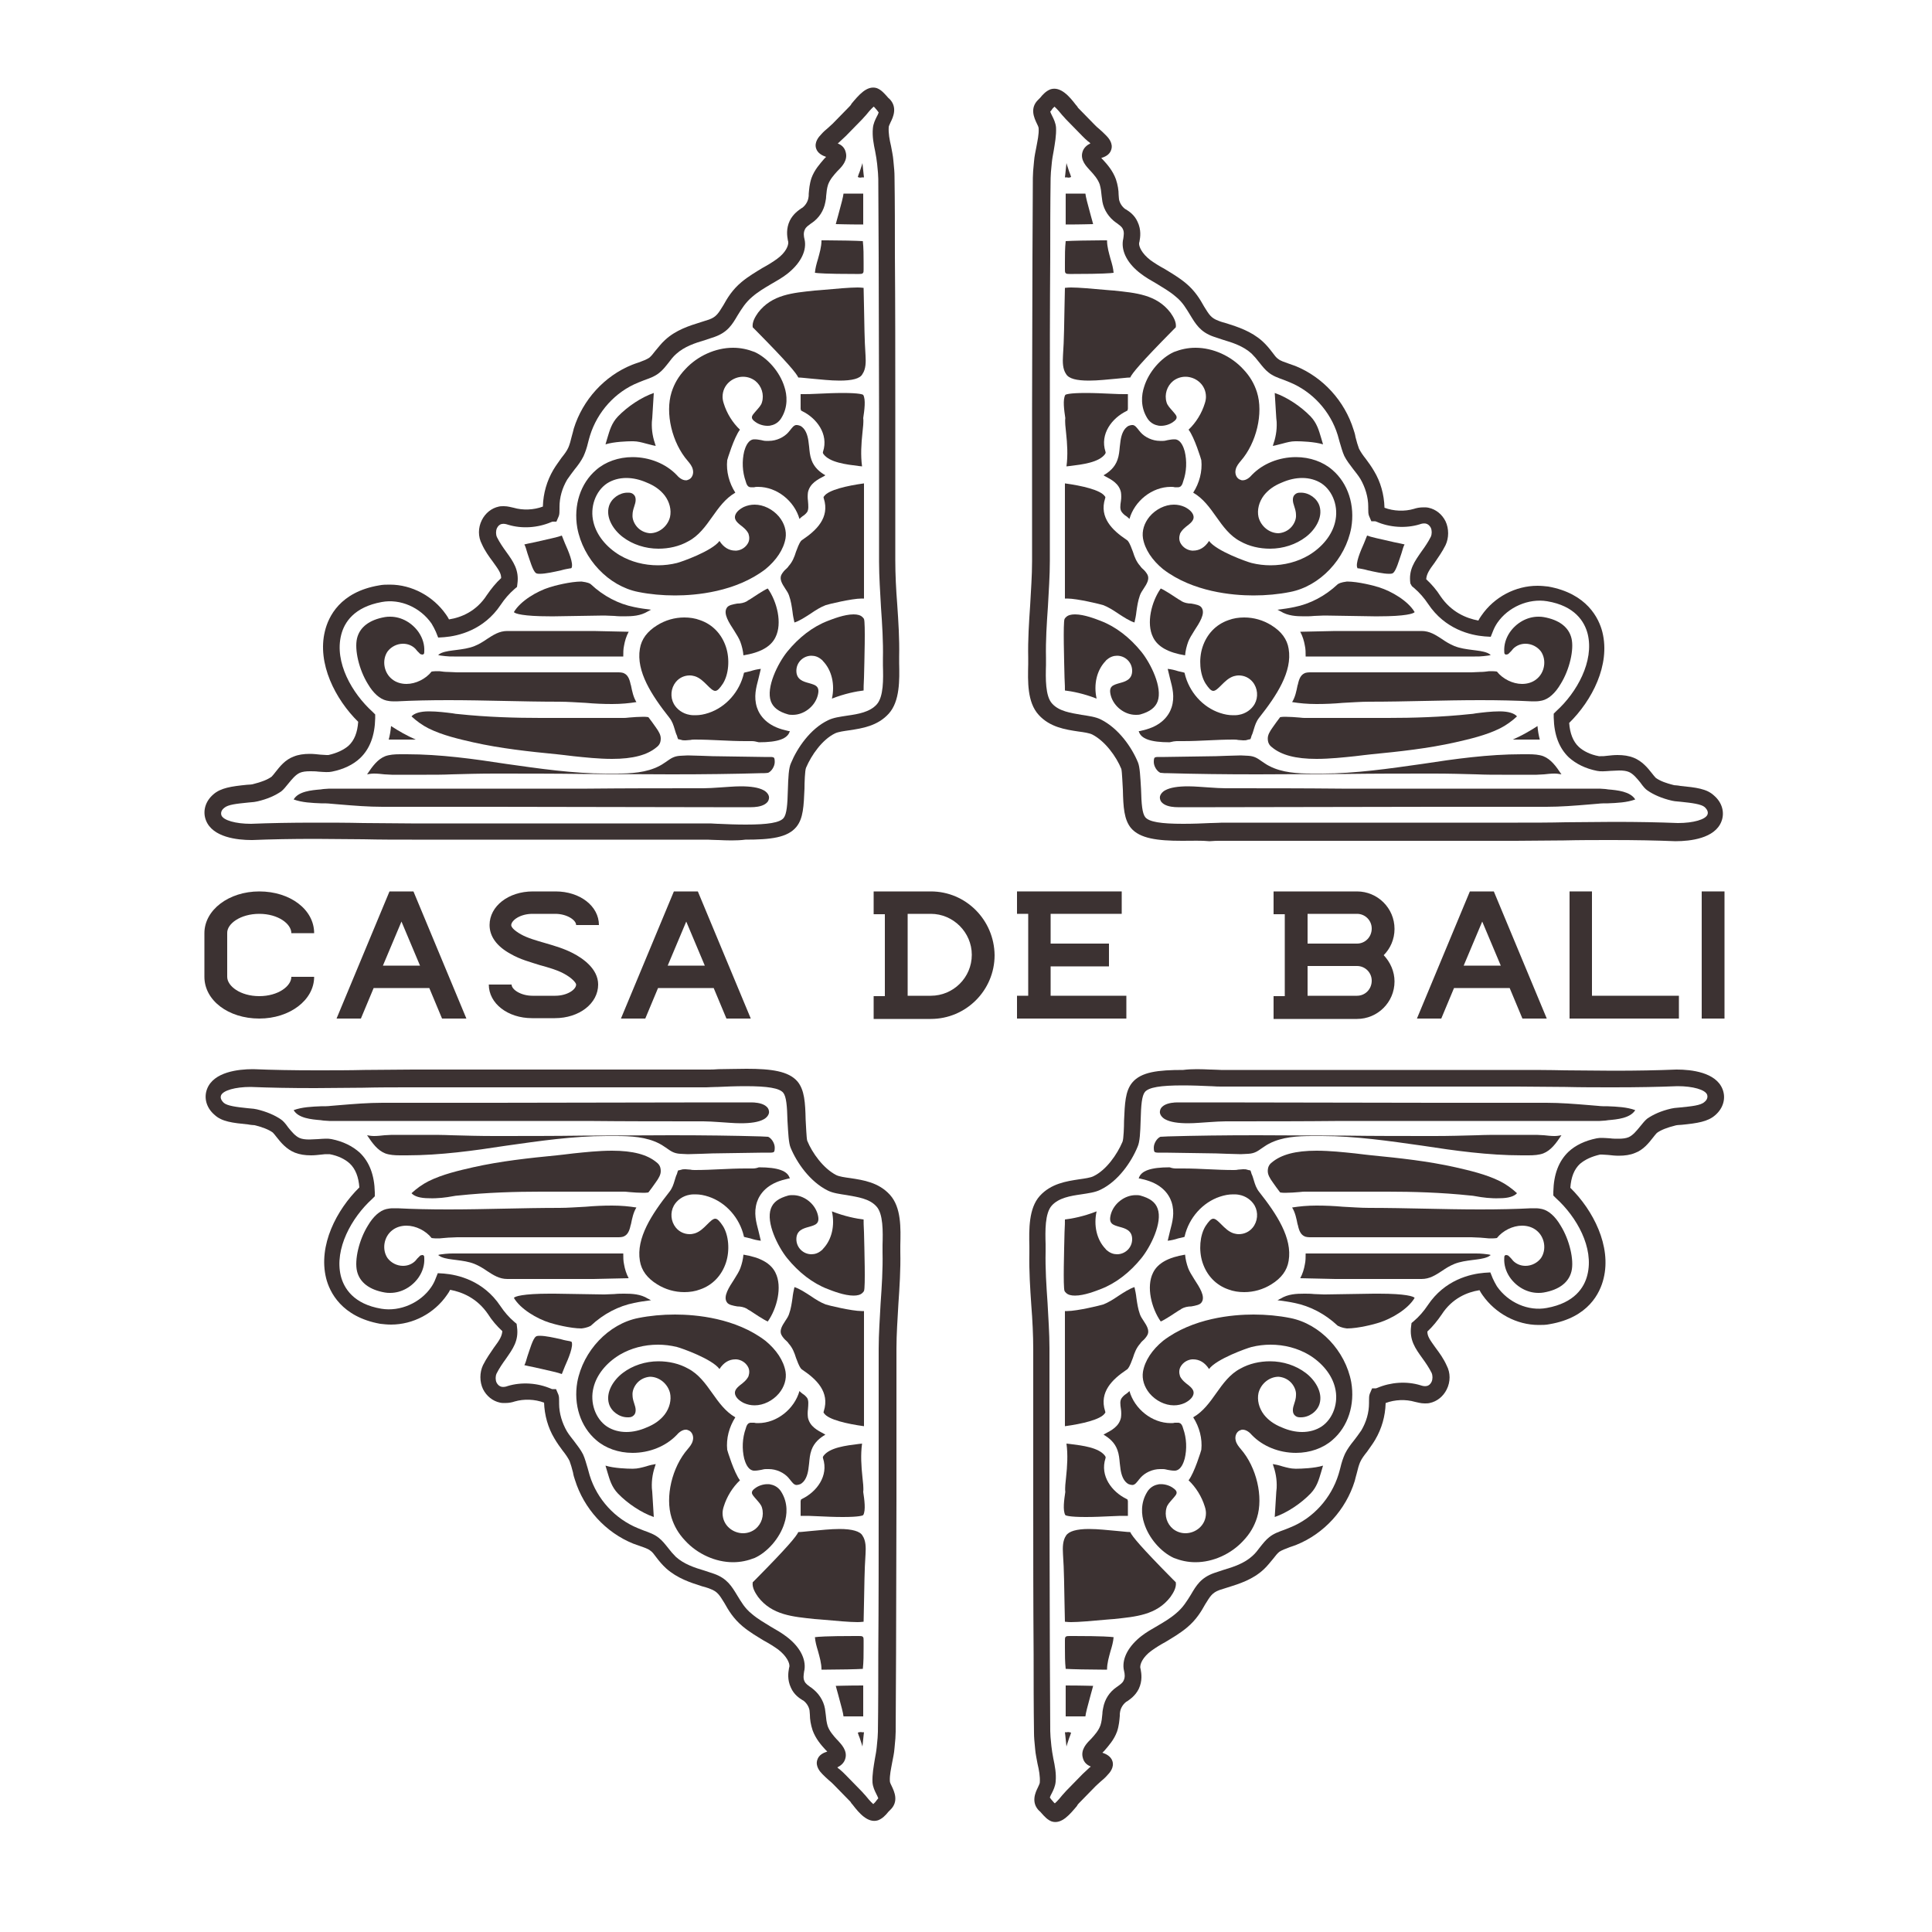 <?xml version="1.0" encoding="utf-8"?>
<!-- Generator: Adobe Illustrator 26.0.1, SVG Export Plug-In . SVG Version: 6.00 Build 0)  -->
<svg version="1.1" id="레이어_1" xmlns="http://www.w3.org/2000/svg" xmlns:xlink="http://www.w3.org/1999/xlink" x="0px"
	 y="0px" viewBox="0 0 500 500" style="enable-background:new 0 0 500 500;" xml:space="preserve">
<style type="text/css">
	.st0{fill:#3c3232;}
</style>
<g>
	<g>
		<path class="st0" d="M275.7,58.1c4.5,0,6.4-0.1,7.2-0.1c-0.1-0.5-0.4-1.4-0.6-2.2c-0.9-3.3-1.3-4.8-1.4-5.7h-5.1V58.1z"/>
	</g>
	<g>
		<path class="st0" d="M346.2,151.2c-3.3,3.1-7.2,5.1-11.2,5.9c-1.4,0.3-2.8,0.5-4.4,0.7c0.3,0.1,0.5,0.3,0.8,0.4
			c1.9,1.2,4.1,1.3,6.1,1.3c0.8,0,1.7,0,2.6-0.1c0.9,0,1.7-0.1,2.5-0.1l0.4,0c4.2,0.1,8.3,0.1,12.5,0.2c0.2,0,0.7,0,1.4,0
			c6.8,0,9-0.7,9.2-1.1c-1.7-2.9-6-5.4-9.2-6.4c-1.2-0.4-5.4-1.5-8.3-1.5C347,150.7,346.5,151,346.2,151.2z"/>
	</g>
	<g>
		<path class="st0" d="M331.9,114.8c1.1-0.3,2.2-0.6,3.3-0.6c0.1,0,0.3,0,0.5,0c0.9,0,4.5,0.1,6.7,0.8c-0.2-0.6-0.3-1.1-0.5-1.7
			c-0.6-2-1.1-3.8-2.7-5.5c-2.5-2.6-6.1-5-9.3-6.1c0.1,1.6,0.3,5.2,0.4,6.5l0.1,1c0.1,2.3-0.3,4.2-1,6.2
			C330.1,115.3,331,115,331.9,114.8z"/>
	</g>
	<g>
		<path class="st0" d="M296.1,100.1c-0.7,2.1-1,5.2,0.8,8.1c0.6,1,1.6,1.7,2.7,1.9c0.3,0.1,0.6,0.1,0.9,0.1c1.1,0,2.3-0.4,3.1-1
			c0.6-0.4,0.9-0.8,0.9-1.1c0.1-0.5-0.5-1.1-1.1-1.8c-0.6-0.7-1.3-1.4-1.5-2.2c-0.6-2,0.1-4.2,1.7-5.5c0.9-0.7,2-1.1,3.2-1.1
			c2.6,0,5.3,2,5.3,5.2c0,0.5-0.1,1.1-0.3,1.7c-0.8,2.6-2.3,5-4.2,6.8c1.5,1.9,3.3,7.8,3.3,7.9c0.3,2.9-0.5,5.9-2.1,8.4
			c2.6,1.5,4.3,3.9,6,6.3c1.7,2.4,3.5,4.9,6.2,6.3c2.3,1.3,5,1.9,7.7,1.9c3.4,0,6.7-1.1,9.2-3c2.4-1.8,4.5-5,3.6-8
			c-0.6-2-2.7-3.5-4.8-3.5c-0.1,0-0.2,0-0.3,0c-0.6,0-1,0.2-1.3,0.5c-0.7,0.6-0.5,1.8-0.4,2.2c0.1,0.3,0.2,0.6,0.3,1
			c0.2,0.6,0.4,1.3,0.4,2c0.1,1.1-0.4,2.3-1.2,3.2c-0.9,1-2.1,1.5-3.3,1.6h0c-2.4,0-4.6-1.8-5.2-4.2c-0.4-1.8,0.1-3.9,1.4-5.6
			c1.1-1.4,2.6-2.5,4.6-3.3c1.8-0.8,3.6-1.2,5.3-1.2c1.9,0,3.6,0.5,5,1.4c3,2,4.5,6.2,3.5,10.1c-0.8,3.3-3.3,6.4-6.8,8.5
			c-2.9,1.7-6.3,2.6-9.9,2.6c-1.6,0-3.3-0.2-4.9-0.6c-1.2-0.3-9.1-3.1-11-5.7c-1.1,1.7-2.5,2.5-4.1,2.5c-0.1,0-0.2,0-0.3,0
			c-1.2-0.1-2.3-0.8-2.9-1.8c-0.5-0.8-0.5-1.7-0.2-2.6c0.5-1,1.4-1.7,2.2-2.3c0.6-0.5,1.4-1.2,1.3-2.1c-0.1-0.9-0.9-1.8-2.3-2.5
			c-0.9-0.4-1.8-0.6-2.8-0.6c-2.3,0-4.7,1.2-6.3,3.1c-1.4,1.7-2,3.7-1.7,5.6c0.5,2.9,2.4,5.7,5.2,8c7.7,5.9,18,6.8,23.4,6.8
			c3.3,0,6.5-0.3,9.5-0.9c7.7-1.5,14.3-8.5,15.8-16.6c1-5.8-0.8-11.5-4.9-15c-2.4-2.1-5.8-3.3-9.4-3.3c-4.4,0-8.6,1.7-11.4,4.6
			c-0.5,0.6-1.4,1.4-2.4,1.4c-0.2,0-0.3,0-0.5-0.1c-1.1-0.3-1.6-1.6-1.3-2.7c0.2-0.9,0.8-1.6,1.3-2.2c4.1-4.7,5.9-12.4,4.2-17.8
			c-0.7-2.2-1.8-4.1-3.5-5.9c-3.2-3.5-7.9-5.6-12.4-5.6c-2,0-3.8,0.4-5.6,1.1C300.5,92.6,297.3,96.2,296.1,100.1z"/>
	</g>
	<g>
		<path class="st0" d="M305.8,155.6c-0.1-0.1-0.4-0.3-0.8-0.5c-0.9-0.6-3.6-2.4-4.6-2.8c-2.4,3.4-3.8,9-2,12.6c1.2,2.5,4,4,8.3,4.7
			c0.1-1.2,0.4-2.4,0.8-3.5c0.3-0.8,0.9-1.8,1.6-2.9c1.3-2,2.9-4.4,1.9-5.9c-0.4-0.7-1.6-0.9-2.7-1.1
			C307.4,156.2,306.5,156,305.8,155.6z"/>
	</g>
	<g>
		<path class="st0" d="M383.1,173.9c-0.8,0-1.6,0.1-2.3,0.1l-17,0c-8.1,0-16.1,0-24.2,0l-0.2,0c-0.7,0-1.4,0-1.9,0.3
			c-0.8,0.4-1.3,1.3-1.6,2.8l-0.1,0.3c-0.3,1.5-0.6,3-1.4,4.3c1.9,0.3,3.9,0.5,6.3,0.5c2.3,0,4.6-0.1,6.8-0.3
			c2.2-0.1,4.6-0.3,6.8-0.3c4.8,0,9.7-0.1,14.4-0.2c4.7-0.1,9.6-0.2,14.4-0.2c4.9,0,9.2,0.1,13.1,0.3c0.5,0,0.9,0,1.3,0
			c0.6,0,1.1-0.1,1.6-0.2c1.7-0.4,3.4-1.9,4.8-4.3c2.3-3.7,3.5-8.9,2.8-11.8c-0.7-2.9-3.2-4.8-7.2-5.5c-0.5-0.1-0.9-0.1-1.4-0.1
			c-2.9,0-5.7,1.6-7.4,4.1c-1,1.5-1.5,3.2-1.4,4.9c0,0.3,0,0.6,0.2,0.7c0.1,0.1,0.2,0.1,0.3,0.1c0.2,0,0.5-0.1,0.6-0.2
			c0.2-0.2,0.5-0.5,0.7-0.7c0.2-0.2,0.3-0.4,0.5-0.6c0.8-0.8,1.9-1.3,3.2-1.3c1.6,0,3.1,0.8,4,2c1.5,2.2,1,5.5-1.2,7.2
			c-1,0.8-2.3,1.2-3.7,1.2c-2.4,0-5-1.3-6.5-3.2c-0.6-0.1-1.2-0.1-2-0.1C384.7,173.8,383.9,173.9,383.1,173.9z"/>
	</g>
	<g>
		<path class="st0" d="M336.5,163.5c0.6,1.1,1,2.4,1.2,3.6c0.2,0.9,0.2,1.8,0.2,2.8l21,0c6.1,0,18.4,0,18.4,0c0.7,0,1.5,0,2.2,0
			c0.7,0,1.5,0,2.2,0c0.8,0,1.5,0,2.3-0.1c1.1-0.1,1.6-0.2,1.8-0.3c-0.1-0.1-0.3-0.2-0.6-0.4c-0.1,0-0.1-0.1-0.2-0.1
			c-1.2-0.5-2.5-0.6-4-0.8c-1.5-0.2-3.1-0.4-4.6-1c-1.2-0.5-2.2-1.1-3.2-1.8c-1.7-1.1-3.2-2.1-5.3-2.1c-7.4,0-14.9,0-22.3,0
			L336.5,163.5z"/>
	</g>
	<g>
		<path class="st0" d="M382,184.6c-0.6,0.1-1.1,0.2-1.5,0.2c-7.5,0.8-15,1-21.3,1c-2.2,0-4.5,0-6.7,0c-2.3,0-4.5,0-6.8,0h-8
			c-0.2,0-0.7,0-1.4-0.1c-1.1-0.1-2.6-0.2-3.7-0.2c-0.9,0-1.2,0.1-1.3,0.1c-0.6,0.8-1.3,1.7-1.9,2.6c-0.8,1.1-1.3,2-1.3,2.9
			c0,1,0.3,1.7,1.1,2.3c2.4,2,6.1,3,11.5,3c3.5,0,7.1-0.4,10-0.7c0.9-0.1,1.7-0.2,2.5-0.3l1.8-0.2c7.2-0.7,14.6-1.5,21.7-3.1
			c3.5-0.8,7.9-1.8,11.5-3.6c1.6-0.8,3.1-1.9,4.4-3.1c-0.7-0.8-2.2-1.3-4.5-1.3C385.9,184.1,383.6,184.4,382,184.6z"/>
	</g>
	<g>
		<path class="st0" d="M397.9,187.9c-2,1.3-4.1,2.5-6.4,3.5h7C398.2,190.3,398,189.1,397.9,187.9z"/>
	</g>
	<g>
		<path class="st0" d="M351.7,147.1c0.5,0.1,1.3,0.2,2.3,0.5c1.8,0.4,4,0.9,5.5,0.9c0.7,0,0.9-0.1,1-0.2c0.8-0.5,1.6-3.4,2.2-5.1
			c0.3-1,0.5-1.8,0.8-2.3c0,0,0,0,0,0c0,0,0,0,0,0c-0.3-0.1-1.4-0.3-2.8-0.6c-3.9-0.9-5.9-1.3-6.9-1.7c-0.2,0.5-0.5,1.2-0.8,2
			c-0.9,2-2.3,5.3-1.7,6.4C351.2,147,351.3,147.1,351.7,147.1z"/>
	</g>
	<g>
		<path class="st0" d="M275.7,154.9c0.2,0,0.4,0,0.5,0c2.6,0,8.7,1.5,9.3,1.7c1.3,0.5,2.6,1.3,3.9,2.2c1.4,0.9,2.9,1.9,4.2,2.3
			c0.2-0.9,0.4-1.8,0.5-2.8c0.2-1.4,0.4-2.8,0.9-4.2c0.2-0.6,0.6-1.2,1-1.8c0.8-1.2,1.5-2.4,1-3.5c-0.3-0.6-0.8-1.2-1.4-1.7
			c-0.2-0.2-0.4-0.4-0.5-0.6c-1-1.1-1.5-2.4-1.9-3.7c-0.4-1-0.7-2-1.3-2.8c-0.1-0.1-0.3-0.3-0.5-0.4c-3.4-2.3-7-5.6-5.4-10.6
			c0.1-0.3,0.1-0.4-0.1-0.6c-1.1-1.6-5.9-2.7-10.3-3.3V154.9z"/>
	</g>
	<g>
		<path class="st0" d="M290.3,132.5c0.3,0.4,0.7,0.8,1.2,1.1c0.3,0.2,0.6,0.5,0.8,0.7c1.3-4.6,5.8-8.3,10.7-8.3c0.3,0,0.7,0,1,0.1
			l0.2,0c0.2,0,0.4,0,0.6,0c0.2,0,0.4,0,0.5-0.1c0.4-0.1,0.7-0.6,0.9-1.4c0.9-2.5,1-5.3,0.4-7.8c-0.3-1.1-0.9-2.6-2-3
			c-0.1,0-0.3-0.1-0.4-0.1c-0.1,0-0.3,0-0.4,0c-0.5,0-1,0.1-1.6,0.2c-0.4,0.1-0.8,0.2-1.2,0.2c-0.3,0-0.5,0-0.8,0h0
			c-1.9,0-3.9-0.9-5.1-2.3c-0.1-0.2-0.3-0.3-0.4-0.5c-0.5-0.6-0.9-1.2-1.5-1.3c-0.1,0-0.1,0-0.2,0c-0.3,0-0.6,0.1-0.9,0.2
			c-1.4,0.7-1.9,2.5-2.1,3.8c-0.1,0.5-0.1,1.1-0.2,1.6c-0.1,1.1-0.2,2.3-0.6,3.4c-0.7,2-2.2,3.2-3.6,4c0.1,0.1,0.2,0.1,0.3,0.2
			c1.7,0.9,3.7,1.9,4.2,4.2c0.1,0.7,0.1,1.5,0,2.2C289.9,130.9,289.8,131.8,290.3,132.5z"/>
	</g>
	<g>
		<path class="st0" d="M302.3,200.1c6.9,0.2,14.5,0.3,23.1,0.3c7.6,0,15.4-0.1,22.9-0.1c7.5-0.1,15.3-0.1,22.9-0.1
			c3.7,0,7.4,0.1,11,0.2c2.2,0.1,4.4,0.1,6.5,0.1c1.6,0,3.3,0,4.9,0c1.4,0,2.8,0,4.1,0c0.6,0,1.3-0.1,1.9-0.1
			c0.9-0.1,1.8-0.2,2.7-0.2c0.7,0,1.2,0.1,1.8,0.2c-1.4-2.1-2.7-3.9-4.7-4.7c-1.1-0.4-2.4-0.5-3.8-0.5c-0.6,0-1.2,0-1.8,0
			c-8.6,0-17.3,1.2-25.7,2.5c-8.5,1.2-17.3,2.5-26,2.5l-2.4,0c-3.8,0-7.9-0.2-11.3-2c-0.8-0.4-1.4-0.9-1.9-1.2
			c-1-0.7-1.8-1.3-3.4-1.4c-0.6,0-1.3-0.1-2-0.1c-1.2,0-2.4,0.1-3.6,0.1c-0.9,0-1.9,0.1-2.8,0.1l-13.2,0.2c-0.4,0-0.8,0-1.1,0
			c-0.3,0-0.5,0-0.8,0c-0.4,0-0.7,0.1-0.8,0.2c-0.1,0.1-0.2,0.4-0.2,1.1c0,1.1,0.8,2.4,1.7,2.8C301,200.1,301.6,200.1,302.3,200.1z"
			/>
	</g>
	<g>
		<path class="st0" d="M304.5,191.8c0.4,0,1.2,0,1.2,0l0.5,0c2.2,0,4.4-0.1,6.5-0.2c2.1-0.1,4.4-0.2,6.5-0.2c0.4,0,0.8,0,1.2,0.1
			c0.4,0,0.9,0.1,1.3,0.1c0.4,0,0.8,0,1-0.1c0.4-0.1,0.7-0.2,0.9-0.2c0.1-0.2,0.2-0.5,0.3-0.9c0.3-0.6,0.4-1.1,0.6-1.7
			c0.3-1,0.6-2,1.4-3c4.5-5.7,8.6-11.9,7.6-17.8c-0.4-2.5-1.9-4.5-4.5-6.1c-2.1-1.3-4.5-2-7-2c-1.4,0-2.8,0.2-4.1,0.7
			c-3.2,1.1-5.6,3.6-6.7,7c-1,3.1-0.7,7,0.8,9.4c0.8,1.2,1.4,1.9,2,1.9c0.6,0,1.3-0.7,2.1-1.5c0.9-0.9,1.9-1.9,3.2-2.3
			c0.4-0.1,0.8-0.2,1.3-0.2c1.4,0,2.7,0.6,3.6,1.7c1.3,1.6,1.5,3.9,0.5,5.7c-0.8,1.4-2.3,2.5-4.1,2.8c-0.5,0.1-1,0.1-1.5,0.1
			c-1.1,0-2.2-0.2-3.4-0.6c-4.5-1.5-8-5.5-9.1-10.2c0-0.1,0-0.2-0.1-0.2c0,0-0.2-0.1-0.3-0.1c-0.4-0.1-0.9-0.2-1.3-0.3
			c-0.9-0.3-1.8-0.5-2.7-0.6c0.2,0.8,0.4,1.7,0.6,2.5c0.6,2.3,1.3,4.7,0.4,7.5c-0.7,2.1-2.6,4.8-7.4,5.9c-0.3,0.1-0.5,0.1-0.8,0.2
			c-0.1,0-0.2,0-0.3,0c0.5,2,3.1,2.9,8,2.9C303.5,191.9,304.1,191.8,304.5,191.8z"/>
	</g>
	<g>
		<path class="st0" d="M416.2,204.3l-0.7-0.1c-0.5,0-1-0.1-1.5-0.1c-0.5,0-1,0-1.5,0c-0.5,0-1,0-1.5,0h-53.7c-2.3,0-4.7,0-7,0
			l-3.1,0c-10-0.1-20-0.1-30-0.1c-1.2,0-2.7-0.1-4.2-0.2c-1.8-0.1-3.7-0.3-5.5-0.3c-2.6,0-4.6,0.3-5.9,1c-0.8,0.4-1.6,1.3-1.4,2.2
			c0.1,0.6,0.4,1,1,1.4c1.1,0.7,2.7,0.8,3.6,0.8l9.7,0c19,0,38.1-0.1,57.1-0.1l28.6,0c3.7,0,7.4-0.3,11-0.6l2.4-0.2
			c0.8-0.1,1.6-0.1,2.5-0.1c2.4-0.1,4.9-0.2,7.1-1C421.9,204.8,418.5,204.5,416.2,204.3z"/>
	</g>
	<g>
		<path class="st0" d="M299.6,181.5c1.3-3.6-1.8-9.8-4.2-12.8c-3-3.7-6.6-6.5-10.5-8c-1.3-0.5-4.3-1.7-6.7-1.7c-1,0-1.8,0.2-2.3,0.7
			c-0.2,0.2-0.3,0.3-0.4,0.5c-0.4,1-0.1,10.9,0,15.2c0.1,1.7,0.1,2.7,0.1,3.3c1.8,0.2,4.9,0.8,8.2,2.1c-0.8-3.6,0-7.3,2.3-9.7
			c0.1-0.1,0.2-0.3,0.4-0.4c0.8-0.7,1.7-1,2.6-1c2.1,0,3.9,1.7,3.9,3.9c0,2.3-1.8,2.8-3.3,3.2c-1.7,0.5-2.9,0.8-2.2,3.3
			c0.8,2.8,3.6,4.9,6.4,4.9c0.4,0,0.8,0,1.2-0.1C297.6,184.2,299,183.1,299.6,181.5z"/>
	</g>
	<g>
		<path class="st0" d="M275.7,110c0.1,0.7,0.1,1.3,0.2,2c0.3,2.8,0.5,5.8,0.1,8.7c0.3,0,0.6-0.1,0.9-0.1c3.2-0.4,7.5-0.9,9.1-3.1
			c0.1-0.2,0.2-0.3,0.1-0.6c-1.5-4.6,1.7-8.7,5.4-10.5c0.1-0.1,0.3-0.1,0.3-0.2c0-0.1,0.1-0.3,0.1-0.4l0-3.8c-0.2,0-0.4,0-0.6,0
			c-0.9,0-2.3,0-3.8-0.1c-2.1-0.1-4.4-0.2-6.5-0.2c-4.4,0-5.2,0.4-5.3,0.5c-0.7,1.2-0.3,4,0,6C275.6,108.9,275.7,109.5,275.7,110z"
			/>
	</g>
	<g>
		<path class="st0" d="M277.2,45.8c-0.1-0.4-0.3-0.9-0.5-1.4c-0.2-0.7-0.5-1.4-0.7-2.2c-0.1,0.6-0.1,1.3-0.2,1.9
			c-0.1,0.7-0.1,1.3-0.2,1.8c0.2,0,0.3,0,0.5,0C276.5,46,276.8,46,277.2,45.8z"/>
	</g>
	<g>
		<path class="st0" d="M275.6,69.8c0,0.4,0,0.7,0.2,0.9c0.2,0.2,0.6,0.2,1,0.2l1.1,0c7.4,0,9.6-0.2,10.3-0.3
			c-0.1-1.2-0.4-2.3-0.8-3.6c-0.4-1.5-0.9-3.1-0.9-4.8c-0.3,0-0.7,0-1.4,0c-3.1,0-7.8,0.1-9.3,0.2c-0.2,1.8-0.2,3.7-0.2,5.5
			C275.6,68.5,275.6,69.2,275.6,69.8z"/>
	</g>
	<g>
		<path class="st0" d="M281.8,98.5c2.4,0,4.9-0.3,7.2-0.5c1.4-0.1,2.6-0.3,3.5-0.3c0.5-1.1,2.7-3.8,11-12.2c0,0,0.7-0.7,0.8-0.8
			c0.2-1.4-0.7-2.8-1.4-3.8c-3.6-4.7-9-5.1-14.6-5.7l-1.3-0.1c-4.5-0.4-7.8-0.7-9.8-0.7c-0.9,0-1.4,0.1-1.6,0.1
			c0,1.6-0.1,3.1-0.1,4.7c-0.1,4.2-0.1,8.6-0.4,12.8c-0.1,1.7-0.1,3.5,0.8,4.8C276.6,98,278.6,98.5,281.8,98.5z"/>
	</g>
	<g>
		<path class="st0" d="M305.9,217.6c-6.4,0-10.9-0.6-13.2-3.3c-1.8-2.2-2-5.4-2.1-9.9c-0.1-1.4-0.2-4.6-0.4-5.4
			c-1.3-3.2-4.2-7.2-7.5-8.9c-0.8-0.4-2.2-0.6-3.7-0.8c-3.3-0.5-7.3-1.1-10.2-4.3c-3-3.3-2.8-8.7-2.7-13.1l0-0.2c0-0.6,0-1.1,0-1.5
			c-0.1-4.6,0.2-9.1,0.5-13.5c0.2-3.8,0.5-7.7,0.5-11.5c0-13.1,0-26.3,0-39.4c0-13.1,0.1-26.3,0.1-39.4c0-6.8,0.1-13.6,0.1-20.4
			c0-0.9,0.1-2.3,0.3-4.2c0.1-1.4,0.4-2.6,0.6-3.7c0.3-1.7,0.7-3.3,0.6-4.9c0-0.3-0.3-0.9-0.5-1.3c-0.6-1.3-1.9-3.9,0.4-6.1
			c0.1-0.1,0.3-0.3,0.5-0.5c0.7-0.9,1.6-1.8,2.7-2.2c2.6-0.8,4.9,1.9,6.5,4c0.3,0.3,0.5,0.6,0.6,0.8l4.3,4.4
			c0.4,0.4,0.8,0.8,1.2,1.1c0.6,0.5,1.2,1.1,1.8,1.7c0.6,0.6,1.8,2,1.3,3.6c-0.4,1.4-1.7,1.9-2.6,2.2c0,0,0.1,0.1,0.1,0.1
			c0.1,0.1,0.3,0.3,0.4,0.4c1.1,1.2,2.5,2.8,3.3,5c0.5,1.5,0.7,2.9,0.7,4c0,0.5,0.1,0.8,0.1,1.2c0.2,1,0.8,1.9,1.6,2.5l0.2,0.1
			c0.8,0.5,2.2,1.4,3,3.2c1,2.1,0.7,4,0.5,5.1l-0.1,0.4c-0.1,0.9,0.7,2.7,2.9,4.4c1.1,0.8,2.4,1.6,3.7,2.3c1.8,1.1,3.7,2.2,5.5,3.7
			c2.4,2,3.7,4.2,4.7,6c1.3,2.1,1.8,3,3.7,3.7c0.7,0.3,1.5,0.5,2.2,0.7c2.8,0.9,6.3,2,9.2,4.6c1,0.9,1.9,2,2.5,2.8
			c0.6,0.8,1.1,1.5,1.6,1.8c0.6,0.5,1.6,0.8,2.7,1.2c0.6,0.2,1.1,0.4,1.7,0.6c7.2,2.9,12.8,9.1,15.1,16.5c0.2,0.6,0.4,1.2,0.5,1.9
			c0.3,1.2,0.6,2.2,0.9,3c0.4,0.8,1,1.7,1.8,2.7c0.6,0.8,1.4,1.9,2.1,3.1c1.7,2.8,2.6,6.1,2.7,9.4v0.1c2.4,0.9,5.2,1,7.6,0.3
			c0.6-0.2,1.4-0.4,2.5-0.4c0.4,0,0.9,0,1.3,0.1c1.9,0.4,3.5,1.7,4.4,3.5c0.9,1.9,0.9,4.3,0,6.2c-0.9,1.8-2,3.3-2.8,4.5
			c-1.5,2-2.1,3-2.2,4.3c1.4,1.3,2.7,2.8,3.7,4.4c2.8,4.1,6.6,5.7,9.8,6.3c0.2-0.4,0.5-0.9,0.8-1.3c3.3-4.8,8.8-7.7,14.5-7.7
			c1,0,1.9,0.1,2.8,0.2c10,1.8,13.1,8.2,14,11.8c2.1,8.5-2.7,17.7-8.6,23.5c0.2,2.7,1,4.8,2.5,6.2c1.2,1.1,3,2,5.2,2.4
			c0,0,0.2,0,0.5,0c0.5,0,1,0,1.6-0.1c0.9-0.1,1.8-0.2,2.7-0.2c1.6,0,2.9,0.2,4.2,0.7c2.2,0.9,3.6,2.6,4.7,4c0.3,0.4,0.8,1,1,1.2
			c1.1,0.8,2.7,1.4,4.7,1.9c0.2,0,1.3,0.1,1.7,0.2c4,0.4,6.8,0.7,8.7,2.5c2.1,1.8,2.8,4.4,1.9,6.7c-1.7,4.4-8.1,5.1-11.8,5.1l-0.2,0
			c-4.9-0.2-10.1-0.3-16.4-0.3c-4.1,0-8.3,0-12.4,0.1c-4.2,0-8.3,0.1-12.5,0.1c-16.6,0-33.2,0-49.8,0l-26.7,0c-0.6,0-1.5,0-2.6,0.1
			l-0.2,0C311.1,217.5,308.5,217.6,305.9,217.6z M271.8,28.9c0.1,0.3,0.3,0.7,0.5,1.1c0.4,0.8,0.9,1.8,1,3c0.1,2.1-0.3,4.1-0.6,6
			c-0.2,1.1-0.4,2.1-0.5,3.2c-0.2,1.8-0.3,3.2-0.3,3.9c-0.1,6.8-0.1,13.6-0.1,20.3c-0.1,13.1-0.1,26.3-0.1,39.4
			c0,13.1,0,26.3,0,39.4c0,3.9-0.3,7.9-0.5,11.8c-0.3,4.3-0.6,8.8-0.5,13.2c0,0.4,0,1,0,1.6l0,0.3c-0.1,3.4-0.2,8.1,1.6,10
			c1.8,2,4.8,2.4,7.6,2.9c1.9,0.3,3.6,0.5,5,1.2c4.6,2.3,8,7.2,9.6,11.1c0.5,1.2,0.6,3.6,0.8,6.9c0.1,3.9,0.3,6.3,1.1,7.3
			c1,1.2,4,1.7,9.8,1.7c2.5,0,5.1-0.1,7.1-0.2l0.2,0c1.2,0,2.2-0.1,2.8-0.1l26.7,0c16.6,0,33.2,0,49.8,0c4.1,0,8.3,0,12.4-0.1
			c4.1,0,8.3-0.1,12.4-0.1c6.4,0,11.6,0.1,16.6,0.3l0.1,0c3.9,0,7.1-0.9,7.6-2.2c0.3-0.8-0.3-1.5-0.7-1.9c-0.9-0.8-3.3-1.1-6.2-1.4
			c-1.4-0.1-2-0.2-2.4-0.3c-2.5-0.6-4.6-1.5-6.2-2.6c-0.6-0.4-1.2-1.1-1.9-2.1c-0.9-1.1-1.8-2.2-2.9-2.7c-0.7-0.3-1.5-0.4-2.6-0.4
			c-0.7,0-1.5,0.1-2.2,0.1c-1.4,0.1-2.6,0.2-3.5,0c-3-0.6-5.4-1.8-7.3-3.5c-2.5-2.4-3.8-5.8-3.9-10.3l0-1l0.7-0.7
			c5.3-4.8,9.8-12.9,8.1-19.9c-0.8-3.2-3.3-7.3-10.5-8.5c-4.8-0.8-10.1,1.5-12.9,5.6c-0.4,0.6-0.8,1.3-1.1,2.1l-0.6,1.5l-1.6-0.1
			c-3.6-0.3-10.2-1.8-14.6-8.4c-1-1.5-2.2-2.9-3.6-4.1l-0.6-0.5L365,151c-0.5-3.6,1.1-5.7,2.9-8.3c0.8-1.1,1.7-2.4,2.4-3.8
			c0.3-0.7,0.3-1.6,0-2.3c-0.3-0.6-0.8-1-1.3-1.1c-0.5-0.1-1.1,0-1.6,0.2c-3.6,1.1-7.8,0.8-11.2-0.7c-0.1,0-0.2-0.1-0.3-0.1h-1
			l-0.6-1.4c-0.2-0.5-0.2-1.1-0.2-1.9l0-0.5c0-2.5-0.8-5-2-7.1c-0.6-1-1.3-1.8-1.9-2.6c-0.9-1.2-1.7-2.2-2.3-3.4
			c-0.5-1.1-0.8-2.3-1.2-3.6c-0.2-0.6-0.3-1.2-0.5-1.8c-1.9-6.2-6.6-11.3-12.5-13.7c-0.5-0.2-1-0.4-1.5-0.6c-1.4-0.5-2.8-1-3.9-1.9
			c-0.9-0.7-1.6-1.6-2.4-2.6c-0.6-0.8-1.3-1.6-2-2.3c-2.1-1.9-4.8-2.8-7.5-3.6c-0.8-0.3-1.6-0.5-2.4-0.8c-3.4-1.2-4.6-3.3-6-5.6
			c-1-1.6-1.9-3.3-3.8-4.8c-1.5-1.3-3.3-2.3-4.9-3.3c-1.4-0.8-2.8-1.6-4.1-2.6c-3.3-2.5-5-5.6-4.6-8.5l0.1-0.5
			c0.1-0.8,0.3-1.7-0.1-2.5c-0.3-0.7-1-1.1-1.5-1.5l-0.3-0.2c-1.8-1.3-3.1-3.2-3.5-5.4c-0.1-0.5-0.1-1-0.2-1.5c-0.1-1.1-0.2-2-0.5-3
			c-0.5-1.4-1.5-2.5-2.4-3.5L282,44c-0.8-0.9-2.4-2.5-1.9-4.5c0.3-1.3,1.3-2,2.1-2.4c-0.2-0.2-0.4-0.4-0.6-0.5
			c-0.5-0.4-1-0.9-1.5-1.4l-4.3-4.4c-0.2-0.2-0.5-0.6-0.9-1c-0.4-0.5-1.3-1.6-2-2.2c-0.2,0.2-0.4,0.4-0.5,0.5
			C272.2,28.4,272,28.7,271.8,28.9z"/>
	</g>
</g>
<g>
	<g>
		<path class="st0" d="M223.5,58.1c-4.5,0-6.4-0.1-7.2-0.1c0.1-0.5,0.4-1.4,0.6-2.2c0.9-3.3,1.3-4.8,1.4-5.7h5.1V58.1z"/>
	</g>
	<g>
		<path class="st0" d="M152.9,151.2c3.3,3.1,7.2,5.1,11.2,5.9c1.4,0.3,2.8,0.5,4.4,0.7c-0.3,0.1-0.5,0.3-0.8,0.4
			c-1.9,1.2-4.1,1.3-6.1,1.3c-0.8,0-1.7,0-2.6-0.1c-0.9,0-1.7-0.1-2.5-0.1l-0.4,0c-4.2,0.1-8.3,0.1-12.5,0.2c-0.2,0-0.7,0-1.4,0
			c-6.8,0-9-0.7-9.2-1.1c1.7-2.9,6-5.4,9.2-6.4c1.2-0.4,5.4-1.5,8.3-1.5C152.1,150.7,152.7,151,152.9,151.2z"/>
	</g>
	<g>
		<path class="st0" d="M167.2,114.8c-1.1-0.3-2.2-0.6-3.3-0.6c-0.1,0-0.3,0-0.5,0c-0.9,0-4.5,0.1-6.7,0.8c0.2-0.6,0.3-1.1,0.5-1.7
			c0.6-2,1.1-3.8,2.7-5.5c2.5-2.6,6.1-5,9.3-6.1c-0.1,1.6-0.3,5.2-0.4,6.5l-0.1,1c-0.1,2.3,0.3,4.2,1,6.2
			C169,115.3,168.1,115,167.2,114.8z"/>
	</g>
	<g>
		<path class="st0" d="M203,100.1c0.7,2.1,1,5.2-0.8,8.1c-0.6,1-1.6,1.7-2.7,1.9c-0.3,0.1-0.6,0.1-0.9,0.1c-1.1,0-2.3-0.4-3.1-1
			c-0.6-0.4-0.9-0.8-0.9-1.1c-0.1-0.5,0.5-1.1,1.1-1.8c0.6-0.7,1.3-1.4,1.5-2.2c0.6-2-0.1-4.2-1.7-5.5c-0.9-0.7-2-1.1-3.2-1.1
			c-2.6,0-5.3,2-5.3,5.2c0,0.5,0.1,1.1,0.3,1.7c0.8,2.6,2.3,5,4.2,6.8c-1.5,1.9-3.3,7.8-3.3,7.9c-0.3,2.9,0.5,5.9,2.1,8.4
			c-2.6,1.5-4.3,3.9-6,6.3c-1.7,2.4-3.5,4.9-6.2,6.3c-2.3,1.3-5,1.9-7.7,1.9c-3.4,0-6.7-1.1-9.2-3c-2.4-1.8-4.5-5-3.6-8
			c0.6-2,2.7-3.5,4.8-3.5c0.1,0,0.2,0,0.3,0c0.6,0,1,0.2,1.3,0.5c0.7,0.6,0.5,1.8,0.4,2.2c-0.1,0.3-0.2,0.6-0.3,1
			c-0.2,0.6-0.4,1.3-0.4,2c-0.1,1.1,0.4,2.3,1.2,3.2c0.9,1,2.1,1.5,3.3,1.6h0c2.4,0,4.6-1.8,5.2-4.2c0.4-1.8-0.1-3.9-1.4-5.6
			c-1.1-1.4-2.6-2.5-4.6-3.3c-1.8-0.8-3.6-1.2-5.3-1.2c-1.9,0-3.6,0.5-5,1.4c-3,2-4.5,6.2-3.5,10.1c0.8,3.3,3.3,6.4,6.8,8.5
			c2.9,1.7,6.3,2.6,9.9,2.6c1.6,0,3.3-0.2,4.9-0.6c1.2-0.3,9.1-3.1,11-5.7c1.1,1.7,2.5,2.5,4.1,2.5c0.1,0,0.2,0,0.3,0
			c1.2-0.1,2.3-0.8,2.9-1.8c0.5-0.8,0.5-1.7,0.2-2.6c-0.5-1-1.4-1.7-2.2-2.3c-0.6-0.5-1.4-1.2-1.3-2.1c0.1-0.9,0.9-1.8,2.3-2.5
			c0.9-0.4,1.8-0.6,2.8-0.6c2.3,0,4.7,1.2,6.3,3.1c1.4,1.7,2,3.7,1.7,5.6c-0.5,2.9-2.4,5.7-5.2,8c-7.7,5.9-18,6.8-23.4,6.8
			c-3.3,0-6.5-0.3-9.5-0.9c-7.7-1.5-14.3-8.5-15.8-16.6c-1-5.8,0.8-11.5,4.9-15c2.4-2.1,5.8-3.3,9.4-3.3c4.4,0,8.6,1.7,11.4,4.6
			c0.5,0.6,1.4,1.4,2.4,1.4c0.2,0,0.3,0,0.5-0.1c1.1-0.3,1.6-1.6,1.3-2.7c-0.2-0.9-0.8-1.6-1.3-2.2c-4.1-4.7-5.9-12.4-4.2-17.8
			c0.7-2.2,1.8-4.1,3.5-5.9c3.2-3.5,7.9-5.6,12.4-5.6c2,0,3.8,0.4,5.6,1.1C198.6,92.6,201.8,96.2,203,100.1z"/>
	</g>
	<g>
		<path class="st0" d="M193.3,155.6c0.1-0.1,0.4-0.3,0.8-0.5c0.9-0.6,3.6-2.4,4.6-2.8c2.4,3.4,3.8,9,2,12.6c-1.2,2.5-4,4-8.3,4.7
			c-0.1-1.2-0.4-2.4-0.8-3.5c-0.3-0.8-0.9-1.8-1.6-2.9c-1.3-2-2.9-4.4-1.9-5.9c0.4-0.7,1.6-0.9,2.7-1.1
			C191.7,156.2,192.6,156,193.3,155.6z"/>
	</g>
	<g>
		<path class="st0" d="M116,173.9c0.8,0,1.6,0.1,2.3,0.1l17,0c8.1,0,16.1,0,24.2,0l0.2,0c0.7,0,1.4,0,1.9,0.3
			c0.8,0.4,1.3,1.3,1.6,2.8l0.1,0.3c0.3,1.5,0.6,3,1.4,4.3c-1.9,0.3-3.9,0.5-6.3,0.5c-2.3,0-4.6-0.1-6.8-0.3
			c-2.2-0.1-4.6-0.3-6.8-0.3c-4.8,0-9.7-0.1-14.4-0.2c-4.7-0.1-9.6-0.2-14.4-0.2c-4.9,0-9.2,0.1-13.1,0.3c-0.5,0-0.9,0-1.3,0
			c-0.6,0-1.1-0.1-1.6-0.2c-1.7-0.4-3.4-1.9-4.8-4.3c-2.3-3.7-3.5-8.9-2.8-11.8c0.7-2.9,3.2-4.8,7.2-5.5c0.5-0.1,0.9-0.1,1.4-0.1
			c2.9,0,5.7,1.6,7.4,4.1c1,1.5,1.5,3.2,1.4,4.9c0,0.3,0,0.6-0.2,0.7c-0.1,0.1-0.2,0.1-0.3,0.1c-0.2,0-0.5-0.1-0.6-0.2
			c-0.2-0.2-0.5-0.5-0.7-0.7c-0.2-0.2-0.3-0.4-0.5-0.6c-0.8-0.8-1.9-1.3-3.2-1.3c-1.6,0-3.1,0.8-4,2c-1.5,2.2-1,5.5,1.2,7.2
			c1,0.8,2.3,1.2,3.7,1.2c2.4,0,5-1.3,6.5-3.2c0.6-0.1,1.2-0.1,2-0.1C114.4,173.8,115.2,173.9,116,173.9z"/>
	</g>
	<g>
		<path class="st0" d="M162.7,163.5c-0.6,1.1-1,2.4-1.2,3.6c-0.2,0.9-0.2,1.8-0.2,2.8l-21,0c-6.1,0-18.4,0-18.4,0
			c-0.7,0-1.5,0-2.2,0c-0.7,0-1.5,0-2.2,0c-0.8,0-1.5,0-2.3-0.1c-1.1-0.1-1.6-0.2-1.8-0.3c0.1-0.1,0.3-0.2,0.6-0.4
			c0.1,0,0.1-0.1,0.2-0.1c1.2-0.5,2.5-0.6,4-0.8c1.5-0.2,3.1-0.4,4.6-1c1.2-0.5,2.2-1.1,3.2-1.8c1.7-1.1,3.2-2.1,5.3-2.1
			c7.4,0,14.9,0,22.3,0L162.7,163.5z"/>
	</g>
	<g>
		<path class="st0" d="M117.1,184.6c0.6,0.1,1.1,0.2,1.5,0.2c7.5,0.8,15,1,21.3,1c2.2,0,4.5,0,6.7,0c2.3,0,4.5,0,6.8,0h8
			c0.2,0,0.7,0,1.4-0.1c1.1-0.1,2.6-0.2,3.7-0.2c0.9,0,1.2,0.1,1.3,0.1c0.6,0.8,1.3,1.7,1.9,2.6c0.8,1.1,1.3,2,1.3,2.9
			c0,1-0.3,1.7-1.1,2.3c-2.4,2-6.1,3-11.5,3c-3.5,0-7.1-0.4-10-0.7c-0.9-0.1-1.7-0.2-2.5-0.3l-1.8-0.2c-7.2-0.7-14.6-1.5-21.7-3.1
			c-3.5-0.8-7.9-1.8-11.5-3.6c-1.6-0.8-3.1-1.9-4.4-3.1c0.7-0.8,2.2-1.3,4.5-1.3C113.2,184.1,115.5,184.4,117.1,184.6z"/>
	</g>
	<g>
		<path class="st0" d="M101.2,187.9c2,1.3,4.1,2.5,6.4,3.5h-7C100.9,190.3,101.1,189.1,101.2,187.9z"/>
	</g>
	<g>
		<path class="st0" d="M147.5,147.1c-0.5,0.1-1.3,0.2-2.3,0.5c-1.8,0.4-4,0.9-5.5,0.9c-0.7,0-0.9-0.1-1-0.2
			c-0.8-0.5-1.6-3.4-2.2-5.1c-0.3-1-0.5-1.8-0.8-2.3c0,0,0,0,0,0c0,0,0,0,0,0c0.3-0.1,1.4-0.3,2.8-0.6c3.9-0.9,5.9-1.3,6.9-1.7
			c0.2,0.5,0.5,1.2,0.8,2c0.9,2,2.3,5.3,1.7,6.4C147.9,147,147.8,147.1,147.5,147.1z"/>
	</g>
	<g>
		<path class="st0" d="M223.5,154.9c-0.2,0-0.4,0-0.5,0c-2.6,0-8.7,1.5-9.3,1.7c-1.3,0.5-2.6,1.3-3.9,2.2c-1.4,0.9-2.9,1.9-4.2,2.3
			c-0.2-0.9-0.4-1.8-0.5-2.8c-0.2-1.4-0.4-2.8-0.9-4.2c-0.2-0.6-0.6-1.2-1-1.8c-0.8-1.2-1.5-2.4-1-3.5c0.3-0.6,0.8-1.2,1.4-1.7
			c0.2-0.2,0.4-0.4,0.5-0.6c1-1.1,1.5-2.4,1.9-3.7c0.4-1,0.7-2,1.3-2.8c0.1-0.1,0.3-0.3,0.5-0.4c3.4-2.3,7-5.6,5.4-10.6
			c-0.1-0.3-0.1-0.4,0.1-0.6c1.1-1.6,5.9-2.7,10.3-3.3V154.9z"/>
	</g>
	<g>
		<path class="st0" d="M208.9,132.5c-0.3,0.4-0.7,0.8-1.2,1.1c-0.3,0.2-0.6,0.5-0.8,0.7c-1.3-4.6-5.8-8.3-10.7-8.3
			c-0.3,0-0.7,0-1,0.1l-0.2,0c-0.2,0-0.4,0-0.6,0c-0.2,0-0.4,0-0.5-0.1c-0.4-0.1-0.7-0.6-0.9-1.4c-0.9-2.5-1-5.3-0.4-7.8
			c0.3-1.1,0.9-2.6,2-3c0.1,0,0.3-0.1,0.4-0.1c0.1,0,0.3,0,0.4,0c0.5,0,1,0.1,1.6,0.2c0.4,0.1,0.8,0.2,1.2,0.2c0.3,0,0.5,0,0.8,0h0
			c1.9,0,3.9-0.9,5.1-2.3c0.1-0.2,0.3-0.3,0.4-0.5c0.5-0.6,0.9-1.2,1.5-1.3c0.1,0,0.1,0,0.2,0c0.3,0,0.6,0.1,0.9,0.2
			c1.4,0.7,1.9,2.5,2.1,3.8c0.1,0.5,0.1,1.1,0.2,1.6c0.1,1.1,0.2,2.3,0.6,3.4c0.7,2,2.2,3.2,3.6,4c-0.1,0.1-0.2,0.1-0.3,0.2
			c-1.7,0.9-3.7,1.9-4.2,4.2c-0.1,0.7-0.1,1.5,0,2.2C209.2,130.9,209.3,131.8,208.9,132.5z"/>
	</g>
	<g>
		<path class="st0" d="M196.8,200.1c-6.9,0.2-14.5,0.3-23.1,0.3c-7.6,0-15.4-0.1-22.9-0.1c-7.5-0.1-15.3-0.1-22.9-0.1
			c-3.7,0-7.4,0.1-11,0.2c-2.2,0.1-4.4,0.1-6.5,0.1c-1.6,0-3.3,0-4.9,0c-1.4,0-2.8,0-4.1,0c-0.6,0-1.3-0.1-1.9-0.1
			c-0.9-0.1-1.8-0.2-2.7-0.2c-0.7,0-1.2,0.1-1.8,0.2c1.4-2.1,2.7-3.9,4.7-4.7c1.1-0.4,2.4-0.5,3.8-0.5c0.6,0,1.2,0,1.8,0
			c8.6,0,17.3,1.2,25.7,2.5c8.5,1.2,17.3,2.5,26,2.5l2.4,0c3.8,0,7.9-0.2,11.3-2c0.8-0.4,1.4-0.9,1.9-1.2c1-0.7,1.8-1.3,3.4-1.4
			c0.6,0,1.3-0.1,2-0.1c1.2,0,2.4,0.1,3.6,0.1c0.9,0,1.9,0.1,2.8,0.1l13.2,0.2c0.4,0,0.8,0,1.1,0c0.3,0,0.5,0,0.8,0
			c0.4,0,0.7,0.1,0.8,0.2c0.1,0.1,0.2,0.4,0.2,1.1c0,1.1-0.8,2.4-1.7,2.8C198.2,200.1,197.5,200.1,196.8,200.1z"/>
	</g>
	<g>
		<path class="st0" d="M194.6,191.8c-0.4,0-1.2,0-1.2,0l-0.5,0c-2.2,0-4.4-0.1-6.5-0.2c-2.1-0.1-4.4-0.2-6.5-0.2
			c-0.4,0-0.8,0-1.2,0.1c-0.4,0-0.9,0.1-1.3,0.1c-0.4,0-0.8,0-1-0.1c-0.4-0.1-0.7-0.2-0.9-0.2c-0.1-0.2-0.2-0.5-0.3-0.9
			c-0.3-0.6-0.4-1.1-0.6-1.7c-0.3-1-0.6-2-1.4-3c-4.5-5.7-8.6-11.9-7.6-17.8c0.4-2.5,1.9-4.5,4.5-6.1c2.1-1.3,4.5-2,7-2
			c1.4,0,2.8,0.2,4.1,0.7c3.2,1.1,5.6,3.6,6.7,7c1,3.1,0.7,7-0.8,9.4c-0.8,1.2-1.4,1.9-2,1.9c-0.6,0-1.3-0.7-2.1-1.5
			c-0.9-0.9-1.9-1.9-3.2-2.3c-0.4-0.1-0.8-0.2-1.3-0.2c-1.4,0-2.7,0.6-3.6,1.7c-1.3,1.6-1.5,3.9-0.5,5.7c0.8,1.4,2.3,2.5,4.1,2.8
			c0.5,0.1,1,0.1,1.5,0.1c1.1,0,2.2-0.2,3.4-0.6c4.5-1.5,8-5.5,9.1-10.2c0-0.1,0-0.2,0.1-0.2c0,0,0.2-0.1,0.3-0.1
			c0.4-0.1,0.9-0.2,1.3-0.3c0.9-0.3,1.8-0.5,2.7-0.6c-0.2,0.8-0.4,1.7-0.6,2.5c-0.6,2.3-1.3,4.7-0.4,7.5c0.7,2.1,2.6,4.8,7.4,5.9
			c0.3,0.1,0.5,0.1,0.8,0.2c0.1,0,0.2,0,0.3,0c-0.5,2-3.1,2.9-8,2.9C195.6,191.9,195.1,191.8,194.6,191.8z"/>
	</g>
	<g>
		<path class="st0" d="M83,204.3l0.7-0.1c0.5,0,1-0.1,1.5-0.1c0.5,0,1,0,1.5,0c0.5,0,1,0,1.5,0h53.7c2.3,0,4.7,0,7,0l3.1,0
			c10-0.1,20-0.1,30-0.1c1.2,0,2.7-0.1,4.2-0.2c1.8-0.1,3.7-0.3,5.5-0.3c2.6,0,4.6,0.3,5.9,1c0.8,0.4,1.6,1.3,1.4,2.2
			c-0.1,0.6-0.4,1-1,1.4c-1.1,0.7-2.7,0.8-3.6,0.8l-9.7,0c-19,0-38.1-0.1-57.1-0.1l-28.6,0c-3.7,0-7.4-0.3-11-0.6l-2.4-0.2
			c-0.8-0.1-1.6-0.1-2.5-0.1c-2.4-0.1-4.9-0.2-7.1-1C77.2,204.8,80.6,204.5,83,204.3z"/>
	</g>
	<g>
		<path class="st0" d="M199.5,181.5c-1.3-3.6,1.8-9.8,4.2-12.8c3-3.7,6.6-6.5,10.5-8c1.3-0.5,4.3-1.7,6.7-1.7c1,0,1.8,0.2,2.3,0.7
			c0.2,0.2,0.3,0.3,0.4,0.5c0.4,1,0.1,10.9,0,15.2c-0.1,1.7-0.1,2.7-0.1,3.3c-1.8,0.2-4.9,0.8-8.2,2.1c0.8-3.6,0-7.3-2.3-9.7
			c-0.1-0.1-0.2-0.3-0.4-0.4c-0.8-0.7-1.7-1-2.6-1c-2.1,0-3.9,1.7-3.9,3.9c0,2.3,1.8,2.8,3.3,3.2c1.7,0.5,2.9,0.8,2.2,3.3
			c-0.8,2.8-3.6,4.9-6.4,4.9c-0.4,0-0.8,0-1.2-0.1C201.5,184.2,200.1,183.1,199.5,181.5z"/>
	</g>
	<g>
		<path class="st0" d="M223.4,110c-0.1,0.7-0.1,1.3-0.2,2c-0.3,2.8-0.5,5.8-0.1,8.7c-0.3,0-0.6-0.1-0.9-0.1
			c-3.2-0.4-7.5-0.9-9.1-3.1c-0.1-0.2-0.2-0.3-0.1-0.6c1.5-4.6-1.7-8.7-5.4-10.5c-0.1-0.1-0.3-0.1-0.3-0.2c0-0.1-0.1-0.3-0.1-0.4
			l0-3.8c0.2,0,0.4,0,0.6,0c0.9,0,2.3,0,3.8-0.1c2.1-0.1,4.4-0.2,6.5-0.2c4.4,0,5.2,0.4,5.3,0.5c0.7,1.2,0.3,4,0,6
			C223.5,108.9,223.4,109.5,223.4,110z"/>
	</g>
	<g>
		<path class="st0" d="M222,45.8c0.1-0.4,0.3-0.9,0.5-1.4c0.2-0.7,0.5-1.4,0.7-2.2c0.1,0.6,0.1,1.3,0.2,1.9c0.1,0.7,0.1,1.3,0.2,1.8
			c-0.2,0-0.3,0-0.5,0C222.7,46,222.3,46,222,45.8z"/>
	</g>
	<g>
		<path class="st0" d="M223.5,69.8c0,0.4,0,0.7-0.2,0.9c-0.2,0.2-0.6,0.2-1,0.2l-1.1,0c-7.4,0-9.6-0.2-10.3-0.3
			c0.1-1.2,0.4-2.3,0.8-3.6c0.4-1.5,0.9-3.1,0.9-4.8c0.3,0,0.7,0,1.4,0c3.1,0,7.8,0.1,9.3,0.2c0.2,1.8,0.2,3.7,0.2,5.5
			C223.5,68.5,223.5,69.2,223.5,69.8z"/>
	</g>
	<g>
		<path class="st0" d="M217.3,98.5c-2.4,0-4.9-0.3-7.2-0.5c-1.4-0.1-2.6-0.3-3.5-0.3c-0.5-1.1-2.7-3.8-11-12.2c0,0-0.7-0.7-0.8-0.8
			c-0.2-1.4,0.7-2.8,1.4-3.8c3.6-4.7,9-5.1,14.6-5.7l1.3-0.1c4.5-0.4,7.8-0.7,9.8-0.7c0.9,0,1.4,0.1,1.6,0.1c0,1.6,0.1,3.1,0.1,4.7
			c0.1,4.2,0.1,8.6,0.4,12.8c0.1,1.7,0.1,3.5-0.8,4.8C222.6,98,220.5,98.5,217.3,98.5z"/>
	</g>
	<g>
		<path class="st0" d="M185.9,217.4l-0.2,0c-1.1,0-2-0.1-2.6-0.1l-26.7,0c-16.6,0-33.2,0-49.8,0c-4.2,0-8.3,0-12.5-0.1
			c-4.1,0-8.3-0.1-12.4-0.1c-6.3,0-11.5,0.1-16.4,0.3l-0.2,0c-3.7,0-10.1-0.7-11.8-5.1c-0.9-2.3-0.2-4.9,1.9-6.7
			c1.9-1.7,4.7-2.1,8.7-2.5c0.5,0,1.5-0.1,1.7-0.2c2-0.5,3.6-1.1,4.7-1.9c0.2-0.2,0.7-0.8,1-1.2c1.1-1.4,2.5-3.2,4.7-4
			c1.2-0.5,2.6-0.7,4.2-0.7c0.9,0,1.8,0.1,2.7,0.2c0.5,0,1.1,0.1,1.6,0.1c0.3,0,0.5,0,0.5,0c2.2-0.5,3.9-1.3,5.2-2.4
			c1.5-1.4,2.3-3.4,2.5-6.2c-5.9-5.8-10.7-15.1-8.6-23.5c0.9-3.7,3.9-10.1,14-11.8c0.9-0.2,1.9-0.2,2.8-0.2c5.7,0,11.2,3,14.5,7.7
			c0.3,0.4,0.6,0.9,0.8,1.3c3.2-0.5,7.1-2.1,9.8-6.3c1.1-1.6,2.3-3.1,3.7-4.4c0-1.3-0.7-2.2-2.2-4.3c-0.9-1.2-2-2.7-2.8-4.5
			c-1-1.9-1-4.2,0-6.2c0.9-1.8,2.5-3.1,4.4-3.5c0.4-0.1,0.9-0.1,1.3-0.1c1.1,0,1.9,0.3,2.5,0.4c2.4,0.7,5.2,0.6,7.6-0.3v-0.1
			c0.1-3.3,1-6.5,2.7-9.4c0.7-1.2,1.5-2.2,2.1-3.1c0.8-1,1.4-1.8,1.8-2.7c0.3-0.7,0.6-1.7,0.9-3c0.2-0.6,0.3-1.2,0.5-1.9
			c2.3-7.4,7.9-13.6,15.1-16.5c0.5-0.2,1.1-0.4,1.7-0.6c1.1-0.4,2.1-0.8,2.7-1.2c0.5-0.4,1-1,1.6-1.8c0.7-0.8,1.5-1.9,2.5-2.8
			c2.8-2.6,6.3-3.7,9.2-4.6c0.7-0.2,1.5-0.5,2.2-0.7c1.9-0.7,2.4-1.6,3.7-3.7c1-1.8,2.3-4,4.7-6c1.8-1.5,3.7-2.6,5.5-3.7
			c1.3-0.7,2.6-1.5,3.7-2.3c2.2-1.6,3-3.4,2.9-4.4l-0.1-0.4c-0.2-1.1-0.5-3,0.5-5.1c0.9-1.8,2.3-2.7,3-3.2l0.2-0.1
			c0.8-0.6,1.4-1.5,1.6-2.5c0.1-0.4,0.1-0.7,0.1-1.2c0.1-1.1,0.2-2.5,0.7-4c0.8-2.2,2.2-3.7,3.3-5c0.1-0.1,0.2-0.2,0.4-0.4
			c0,0,0.1-0.1,0.1-0.1c-0.9-0.3-2.2-0.9-2.6-2.2c-0.5-1.6,0.7-3,1.3-3.6c0.6-0.7,1.2-1.2,1.8-1.7c0.4-0.4,0.8-0.7,1.2-1.1l4.3-4.4
			c0.2-0.2,0.4-0.4,0.6-0.8c1.7-2,3.9-4.8,6.5-4c1.1,0.4,1.9,1.3,2.7,2.2c0.2,0.2,0.3,0.4,0.5,0.5c2.3,2.2,1,4.9,0.4,6.1
			c-0.2,0.5-0.5,1-0.5,1.3c-0.1,1.6,0.2,3.2,0.6,4.9c0.2,1.2,0.5,2.4,0.6,3.7c0.2,1.9,0.3,3.2,0.3,4.2c0.1,6.8,0.1,13.6,0.1,20.4
			c0.1,13.1,0.1,26.3,0.1,39.4c0,13.1,0,26.3,0,39.4c0,3.8,0.2,7.7,0.5,11.5c0.3,4.4,0.6,8.9,0.5,13.5c0,0.4,0,0.9,0,1.5l0,0.2
			c0.1,4.4,0.2,9.9-2.7,13.1c-2.9,3.2-6.9,3.8-10.2,4.3c-1.4,0.2-2.9,0.4-3.7,0.8c-3.3,1.6-6.1,5.6-7.5,8.9c-0.3,0.7-0.4,4-0.4,5.4
			c-0.2,4.5-0.3,7.7-2.1,9.9c-2.3,2.8-6.7,3.3-13.2,3.3C190.6,217.6,188,217.5,185.9,217.4z M226.6,28.1c-0.1-0.1-0.3-0.4-0.5-0.5
			c-0.7,0.6-1.6,1.7-2,2.2c-0.4,0.4-0.7,0.8-0.9,1l-4.3,4.4c-0.5,0.5-1,0.9-1.5,1.4c-0.2,0.2-0.4,0.4-0.6,0.5c0.9,0.4,1.8,1,2.1,2.4
			c0.5,2-1,3.6-1.9,4.5l-0.3,0.3c-0.9,1-1.9,2.1-2.4,3.5c-0.3,0.9-0.4,1.9-0.5,3c0,0.5-0.1,1-0.2,1.5c-0.4,2.2-1.6,4.1-3.5,5.4
			l-0.3,0.2c-0.5,0.4-1.2,0.8-1.5,1.5c-0.4,0.8-0.3,1.7-0.1,2.5l0.1,0.5c0.4,2.9-1.4,6-4.6,8.5c-1.3,1-2.7,1.8-4.1,2.6
			c-1.7,1-3.4,2-4.9,3.3c-1.8,1.5-2.8,3.2-3.8,4.8c-1.4,2.4-2.6,4.4-6,5.6c-0.8,0.3-1.6,0.5-2.4,0.8c-2.7,0.8-5.4,1.7-7.5,3.6
			c-0.8,0.7-1.4,1.5-2,2.3c-0.8,1-1.5,1.9-2.4,2.6c-1.1,0.9-2.5,1.4-3.9,1.9c-0.5,0.2-1,0.4-1.5,0.6c-6,2.4-10.6,7.6-12.5,13.7
			c-0.2,0.6-0.3,1.1-0.5,1.8c-0.3,1.3-0.7,2.5-1.2,3.6c-0.6,1.2-1.4,2.3-2.3,3.4c-0.6,0.8-1.3,1.7-1.9,2.6c-1.3,2.2-2,4.6-2,7.1
			l0,0.5c0,0.8,0,1.4-0.2,1.9l-0.6,1.4h-1c-0.1,0-0.2,0.1-0.3,0.1c-3.5,1.5-7.6,1.8-11.2,0.7c-0.6-0.2-1.1-0.3-1.6-0.2
			c-0.6,0.1-1,0.5-1.3,1.1c-0.3,0.7-0.3,1.6,0,2.3c0.7,1.4,1.6,2.7,2.4,3.8c1.8,2.5,3.4,4.7,2.9,8.3l-0.1,0.8l-0.6,0.5
			c-1.4,1.2-2.6,2.6-3.6,4.1c-4.4,6.6-11,8.1-14.6,8.4l-1.6,0.1l-0.6-1.5c-0.3-0.7-0.7-1.4-1.1-2.1c-2.9-4.2-8.1-6.5-12.9-5.6
			c-7.2,1.3-9.7,5.3-10.5,8.5c-1.8,7.1,2.8,15.1,8.1,19.9l0.7,0.7l0,1c-0.1,4.5-1.4,7.9-3.9,10.3c-1.8,1.7-4.3,2.9-7.3,3.5
			c-0.9,0.2-2,0.1-3.5,0c-0.7-0.1-1.5-0.1-2.2-0.1c-1,0-1.9,0.1-2.6,0.4c-1.1,0.5-2,1.6-2.9,2.7c-0.8,1-1.3,1.6-1.9,2.1
			c-1.6,1.1-3.6,2-6.2,2.6c-0.4,0.1-1,0.2-2.4,0.3c-2.9,0.3-5.2,0.5-6.2,1.4c-0.4,0.3-1,1-0.7,1.9c0.5,1.3,3.7,2.2,7.6,2.2l0.1,0
			c4.9-0.2,10.2-0.3,16.6-0.3c4.1,0,8.3,0,12.4,0.1c4.1,0,8.3,0.1,12.4,0.1c16.6,0,33.2,0,49.8,0l26.7,0c0.6,0,1.6,0,2.8,0.1l0.2,0
			c2.1,0.1,4.6,0.2,7.1,0.2c5.8,0,8.8-0.5,9.8-1.7c0.8-1,1-3.4,1.1-7.3c0.1-3.2,0.2-5.6,0.8-6.9c1.6-3.9,5-8.9,9.6-11.1
			c1.4-0.7,3.1-0.9,5-1.2c2.8-0.4,5.8-0.9,7.6-2.9c1.8-2,1.7-6.6,1.6-10l0-0.3c0-0.6,0-1.1,0-1.6c0.1-4.4-0.2-8.9-0.5-13.2
			c-0.2-3.9-0.5-7.9-0.5-11.8c0-13.1,0-26.3,0-39.4c0-13.1-0.1-26.3-0.1-39.4c0-6.8-0.1-13.6-0.1-20.3c0-0.7-0.1-2.1-0.3-3.9
			c-0.1-1-0.3-2.1-0.5-3.2c-0.4-1.9-0.8-3.9-0.6-6c0.1-1.2,0.6-2.2,1-3c0.2-0.3,0.4-0.8,0.5-1.1C227.1,28.7,226.9,28.4,226.6,28.1z"
			/>
	</g>
</g>
<g>
	<g>
		<path class="st0" d="M275.7,436.2c4.5,0,6.4,0.1,7.2,0.1c-0.1,0.5-0.4,1.4-0.6,2.2c-0.9,3.3-1.3,4.8-1.4,5.7h-5.1V436.2z"/>
	</g>
	<g>
		<path class="st0" d="M346.2,343.1c-3.3-3.1-7.2-5.1-11.2-5.9c-1.4-0.3-2.8-0.5-4.4-0.7c0.3-0.1,0.5-0.3,0.8-0.4
			c1.9-1.2,4.1-1.3,6.1-1.3c0.8,0,1.7,0,2.6,0.1c0.9,0,1.7,0.1,2.5,0.1l0.4,0c4.2-0.1,8.3-0.1,12.5-0.2c0.2,0,0.7,0,1.4,0
			c6.8,0,9,0.7,9.2,1.1c-1.7,2.9-6,5.4-9.2,6.4c-1.2,0.4-5.4,1.5-8.3,1.5C347,343.6,346.5,343.2,346.2,343.1z"/>
	</g>
	<g>
		<path class="st0" d="M331.9,379.5c1.1,0.3,2.2,0.6,3.3,0.6c0.1,0,0.3,0,0.5,0c0.9,0,4.5-0.1,6.7-0.8c-0.2,0.6-0.3,1.1-0.5,1.7
			c-0.6,2-1.1,3.8-2.7,5.5c-2.5,2.6-6.1,5-9.3,6.1c0.1-1.6,0.3-5.2,0.4-6.5l0.1-1c0.1-2.3-0.3-4.2-1-6.2
			C330.1,379,331,379.2,331.9,379.5z"/>
	</g>
	<g>
		<path class="st0" d="M296.1,394.2c-0.7-2.1-1-5.2,0.8-8.1c0.6-1,1.6-1.7,2.7-1.9c0.3-0.1,0.6-0.1,0.9-0.1c1.1,0,2.3,0.4,3.1,1
			c0.6,0.4,0.9,0.8,0.9,1.1c0.1,0.5-0.5,1.1-1.1,1.8c-0.6,0.7-1.3,1.4-1.5,2.2c-0.6,2,0.1,4.2,1.7,5.5c0.9,0.7,2,1.1,3.2,1.1
			c2.6,0,5.3-2,5.3-5.2c0-0.5-0.1-1.1-0.3-1.7c-0.8-2.6-2.3-5-4.2-6.8c1.5-1.9,3.3-7.8,3.3-7.9c0.3-2.9-0.5-5.9-2.1-8.4
			c2.6-1.5,4.3-3.9,6-6.3c1.7-2.4,3.5-4.9,6.2-6.3c2.3-1.3,5-1.9,7.7-1.9c3.4,0,6.7,1.1,9.2,3c2.4,1.8,4.5,5,3.6,8
			c-0.6,2-2.7,3.5-4.8,3.5c-0.1,0-0.2,0-0.3,0c-0.6,0-1-0.2-1.3-0.5c-0.7-0.6-0.5-1.8-0.4-2.2c0.1-0.3,0.2-0.6,0.3-1
			c0.2-0.6,0.4-1.3,0.4-2c0.1-1.1-0.4-2.3-1.2-3.2c-0.9-1-2.1-1.5-3.3-1.6h0c-2.4,0-4.6,1.8-5.2,4.2c-0.4,1.8,0.1,3.9,1.4,5.6
			c1.1,1.4,2.6,2.5,4.6,3.3c1.8,0.8,3.6,1.2,5.3,1.2c1.9,0,3.6-0.5,5-1.4c3-2,4.5-6.2,3.5-10.1c-0.8-3.3-3.3-6.4-6.8-8.5
			c-2.9-1.7-6.3-2.6-9.9-2.6c-1.6,0-3.3,0.2-4.9,0.6c-1.2,0.3-9.1,3.1-11,5.7c-1.1-1.7-2.5-2.5-4.1-2.5c-0.1,0-0.2,0-0.3,0
			c-1.2,0.1-2.3,0.8-2.9,1.8c-0.5,0.8-0.5,1.7-0.2,2.6c0.5,1,1.4,1.7,2.2,2.3c0.6,0.5,1.4,1.2,1.3,2.1c-0.1,0.9-0.9,1.8-2.3,2.5
			c-0.9,0.4-1.8,0.6-2.8,0.6c-2.3,0-4.7-1.2-6.3-3.1c-1.4-1.7-2-3.7-1.7-5.6c0.5-2.9,2.4-5.7,5.2-8c7.7-5.9,18-6.8,23.4-6.8
			c3.3,0,6.5,0.3,9.5,0.9c7.7,1.5,14.3,8.5,15.8,16.6c1,5.8-0.8,11.5-4.9,15c-2.4,2.1-5.8,3.3-9.4,3.3c-4.4,0-8.6-1.7-11.4-4.6
			c-0.5-0.6-1.4-1.4-2.4-1.4c-0.2,0-0.3,0-0.5,0.1c-1.1,0.3-1.6,1.6-1.3,2.7c0.2,0.9,0.8,1.6,1.3,2.2c4.1,4.7,5.9,12.4,4.2,17.8
			c-0.7,2.2-1.8,4.1-3.5,5.9c-3.2,3.5-7.9,5.6-12.4,5.6c-2,0-3.8-0.4-5.6-1.1C300.5,401.7,297.3,398.1,296.1,394.2z"/>
	</g>
	<g>
		<path class="st0" d="M305.8,338.7c-0.1,0.1-0.4,0.3-0.8,0.5c-0.9,0.6-3.6,2.4-4.6,2.8c-2.4-3.4-3.8-9-2-12.6c1.2-2.5,4-4,8.3-4.7
			c0.1,1.2,0.4,2.4,0.8,3.5c0.3,0.8,0.9,1.8,1.6,2.9c1.3,2,2.9,4.4,1.9,5.9c-0.4,0.7-1.6,0.9-2.7,1.1
			C307.4,338.1,306.5,338.3,305.8,338.7z"/>
	</g>
	<g>
		<path class="st0" d="M383.1,320.3c-0.8,0-1.6-0.1-2.3-0.1l-17,0c-8.1,0-16.1,0-24.2,0l-0.2,0c-0.7,0-1.4,0-1.9-0.3
			c-0.8-0.4-1.3-1.3-1.6-2.8l-0.1-0.3c-0.3-1.5-0.6-3-1.4-4.3c1.9-0.3,3.9-0.5,6.3-0.5c2.3,0,4.6,0.1,6.8,0.3
			c2.2,0.1,4.6,0.3,6.8,0.3c4.8,0,9.7,0.1,14.4,0.2c4.7,0.1,9.6,0.2,14.4,0.2c4.9,0,9.2-0.1,13.1-0.3c0.5,0,0.9,0,1.3,0
			c0.6,0,1.1,0.1,1.6,0.2c1.7,0.4,3.4,1.9,4.8,4.3c2.3,3.7,3.5,8.9,2.8,11.8c-0.7,2.9-3.2,4.8-7.2,5.5c-0.5,0.1-0.9,0.1-1.4,0.1
			c-2.9,0-5.7-1.6-7.4-4.1c-1-1.5-1.5-3.2-1.4-4.9c0-0.3,0-0.6,0.2-0.7c0.1-0.1,0.2-0.1,0.3-0.1c0.2,0,0.5,0.1,0.6,0.2
			c0.2,0.2,0.5,0.5,0.7,0.7c0.2,0.2,0.3,0.4,0.5,0.6c0.8,0.8,1.9,1.3,3.2,1.3c1.6,0,3.1-0.8,4-2c1.5-2.2,1-5.5-1.2-7.2
			c-1-0.8-2.3-1.2-3.7-1.2c-2.4,0-5,1.3-6.5,3.2c-0.6,0.1-1.2,0.1-2,0.1C384.7,320.4,383.9,320.4,383.1,320.3z"/>
	</g>
	<g>
		<path class="st0" d="M336.5,330.8c0.6-1.1,1-2.4,1.2-3.6c0.2-0.9,0.2-1.8,0.2-2.8l21,0c6.1,0,18.4,0,18.4,0c0.7,0,1.5,0,2.2,0
			c0.7,0,1.5,0,2.2,0c0.8,0,1.5,0,2.3,0.1c1.1,0.1,1.6,0.2,1.8,0.3c-0.1,0.1-0.3,0.2-0.6,0.4c-0.1,0-0.1,0.1-0.2,0.1
			c-1.2,0.5-2.5,0.6-4,0.8c-1.5,0.2-3.1,0.4-4.6,1c-1.2,0.5-2.2,1.1-3.2,1.8c-1.7,1.1-3.2,2.1-5.3,2.1c-7.4,0-14.9,0-22.3,0
			L336.5,330.8z"/>
	</g>
	<g>
		<path class="st0" d="M382,309.6c-0.6-0.1-1.1-0.2-1.5-0.2c-7.5-0.8-15-1-21.3-1c-2.2,0-4.5,0-6.7,0c-2.3,0-4.5,0-6.8,0h-8
			c-0.2,0-0.7,0-1.4,0.1c-1.1,0.1-2.6,0.2-3.7,0.2c-0.9,0-1.2-0.1-1.3-0.1c-0.6-0.8-1.3-1.7-1.9-2.6c-0.8-1.1-1.3-2-1.3-2.9
			c0-1,0.3-1.7,1.1-2.3c2.4-2,6.1-3,11.5-3c3.5,0,7.1,0.4,10,0.7c0.9,0.1,1.7,0.2,2.5,0.3l1.8,0.2c7.2,0.7,14.6,1.5,21.7,3.1
			c3.5,0.8,7.9,1.8,11.5,3.6c1.6,0.8,3.1,1.9,4.4,3.1c-0.7,0.8-2.2,1.3-4.5,1.3C385.9,310.2,383.6,309.9,382,309.6z"/>
	</g>
	<g>
		<path class="st0" d="M275.7,339.3c0.2,0,0.4,0,0.5,0c2.6,0,8.7-1.5,9.3-1.7c1.3-0.5,2.6-1.3,3.9-2.2c1.4-0.9,2.9-1.9,4.2-2.3
			c0.2,0.9,0.4,1.8,0.5,2.8c0.2,1.4,0.4,2.8,0.9,4.2c0.2,0.6,0.6,1.2,1,1.8c0.8,1.2,1.5,2.4,1,3.5c-0.3,0.6-0.8,1.2-1.4,1.7
			c-0.2,0.2-0.4,0.4-0.5,0.6c-1,1.1-1.5,2.4-1.9,3.7c-0.4,1-0.7,2-1.3,2.8c-0.1,0.1-0.3,0.3-0.5,0.4c-3.4,2.3-7,5.6-5.4,10.6
			c0.1,0.3,0.1,0.4-0.1,0.6c-1.1,1.6-5.9,2.7-10.3,3.3V339.3z"/>
	</g>
	<g>
		<path class="st0" d="M290.3,361.8c0.3-0.4,0.7-0.8,1.2-1.1c0.3-0.2,0.6-0.5,0.8-0.7c1.3,4.6,5.8,8.3,10.7,8.3c0.3,0,0.7,0,1-0.1
			l0.2,0c0.2,0,0.4,0,0.6,0c0.2,0,0.4,0,0.5,0.1c0.4,0.1,0.7,0.6,0.9,1.4c0.9,2.5,1,5.3,0.4,7.8c-0.3,1.1-0.9,2.6-2,3
			c-0.1,0-0.3,0.1-0.4,0.1c-0.1,0-0.3,0-0.4,0c-0.5,0-1-0.1-1.6-0.2c-0.4-0.1-0.8-0.2-1.2-0.2c-0.3,0-0.5,0-0.8,0h0
			c-1.9,0-3.9,0.9-5.1,2.3c-0.1,0.2-0.3,0.3-0.4,0.5c-0.5,0.6-0.9,1.2-1.5,1.3c-0.1,0-0.1,0-0.2,0c-0.3,0-0.6-0.1-0.9-0.2
			c-1.4-0.7-1.9-2.5-2.1-3.8c-0.1-0.5-0.1-1.1-0.2-1.6c-0.1-1.1-0.2-2.3-0.6-3.4c-0.7-2-2.2-3.2-3.6-4c0.1-0.1,0.2-0.1,0.3-0.2
			c1.7-0.9,3.7-1.9,4.2-4.2c0.1-0.7,0.1-1.5,0-2.2C289.9,363.4,289.8,362.5,290.3,361.8z"/>
	</g>
	<g>
		<path class="st0" d="M302.3,294.1c6.9-0.2,14.5-0.3,23.1-0.3c7.6,0,15.4,0.1,22.9,0.1c7.5,0.1,15.3,0.1,22.9,0.1
			c3.7,0,7.4-0.1,11-0.2c2.2-0.1,4.4-0.1,6.5-0.1c1.6,0,3.3,0,4.9,0c1.4,0,2.8,0,4.1,0c0.6,0,1.3,0.1,1.9,0.1
			c0.9,0.1,1.8,0.2,2.7,0.2c0.7,0,1.2-0.1,1.8-0.2c-1.4,2.1-2.7,3.9-4.7,4.7c-1.1,0.4-2.4,0.5-3.8,0.5c-0.6,0-1.2,0-1.8,0
			c-8.6,0-17.3-1.2-25.7-2.5c-8.5-1.2-17.3-2.5-26-2.5l-2.4,0c-3.8,0-7.9,0.2-11.3,2c-0.8,0.4-1.4,0.9-1.9,1.2
			c-1,0.7-1.8,1.3-3.4,1.4c-0.6,0-1.3,0.1-2,0.1c-1.2,0-2.4-0.1-3.6-0.1c-0.9,0-1.9-0.1-2.8-0.1l-13.2-0.2c-0.4,0-0.8,0-1.1,0
			c-0.3,0-0.5,0-0.8,0c-0.4,0-0.7-0.1-0.8-0.2c-0.1-0.1-0.2-0.4-0.2-1.1c0-1.1,0.8-2.4,1.7-2.8C301,294.2,301.6,294.1,302.3,294.1z"
			/>
	</g>
	<g>
		<path class="st0" d="M304.5,302.4c0.4,0,1.2,0,1.2,0l0.5,0c2.2,0,4.4,0.1,6.5,0.2c2.1,0.1,4.4,0.2,6.5,0.2c0.4,0,0.8,0,1.2-0.1
			c0.4,0,0.9-0.1,1.3-0.1c0.4,0,0.8,0,1,0.1c0.4,0.1,0.7,0.2,0.9,0.2c0.1,0.2,0.2,0.5,0.3,0.9c0.3,0.6,0.4,1.1,0.6,1.7
			c0.3,1,0.6,2,1.4,3c4.5,5.7,8.6,11.9,7.6,17.8c-0.4,2.5-1.9,4.5-4.5,6.1c-2.1,1.3-4.5,2-7,2c-1.4,0-2.8-0.2-4.1-0.7
			c-3.2-1.1-5.6-3.6-6.7-7c-1-3.1-0.7-7,0.8-9.4c0.8-1.2,1.4-1.9,2-1.9c0.6,0,1.3,0.7,2.1,1.5c0.9,0.9,1.9,1.9,3.2,2.3
			c0.4,0.1,0.8,0.2,1.3,0.2c1.4,0,2.7-0.6,3.6-1.7c1.3-1.6,1.5-3.9,0.5-5.7c-0.8-1.4-2.3-2.5-4.1-2.8c-0.5-0.1-1-0.1-1.5-0.1
			c-1.1,0-2.2,0.2-3.4,0.6c-4.5,1.5-8,5.5-9.1,10.2c0,0.1,0,0.2-0.1,0.2c0,0-0.2,0.1-0.3,0.1c-0.4,0.1-0.9,0.2-1.3,0.3
			c-0.9,0.3-1.8,0.5-2.7,0.6c0.2-0.8,0.4-1.7,0.6-2.5c0.6-2.3,1.3-4.7,0.4-7.5c-0.7-2.1-2.6-4.8-7.4-5.9c-0.3-0.1-0.5-0.1-0.8-0.2
			c-0.1,0-0.2,0-0.3,0c0.5-2,3.1-2.9,8-2.9C303.5,302.4,304.1,302.4,304.5,302.4z"/>
	</g>
	<g>
		<path class="st0" d="M416.2,289.9l-0.7,0.1c-0.5,0-1,0.1-1.5,0.1c-0.5,0-1,0-1.5,0c-0.5,0-1,0-1.5,0h-53.7c-2.3,0-4.7,0-7,0
			l-3.1,0c-10,0.1-20,0.1-30,0.1c-1.2,0-2.7,0.1-4.2,0.2c-1.8,0.1-3.7,0.3-5.5,0.3c-2.6,0-4.6-0.3-5.9-1c-0.8-0.4-1.6-1.3-1.4-2.2
			c0.1-0.6,0.4-1,1-1.4c1.1-0.7,2.7-0.8,3.6-0.8l9.7,0c19,0,38.1,0.1,57.1,0.1l28.6,0c3.7,0,7.4,0.3,11,0.6l2.4,0.2
			c0.8,0.1,1.6,0.1,2.5,0.1c2.4,0.1,4.9,0.2,7.1,1C421.9,289.4,418.5,289.7,416.2,289.9z"/>
	</g>
	<g>
		<path class="st0" d="M299.6,312.8c1.3,3.6-1.8,9.8-4.2,12.8c-3,3.7-6.6,6.5-10.5,8c-1.3,0.5-4.3,1.7-6.7,1.7c-1,0-1.8-0.2-2.3-0.7
			c-0.2-0.2-0.3-0.3-0.4-0.5c-0.4-1-0.1-10.9,0-15.2c0.1-1.7,0.1-2.7,0.1-3.3c1.8-0.2,4.9-0.8,8.2-2.1c-0.8,3.6,0,7.3,2.3,9.7
			c0.1,0.1,0.2,0.3,0.4,0.4c0.8,0.7,1.7,1,2.6,1c2.1,0,3.9-1.7,3.9-3.9c0-2.3-1.8-2.8-3.3-3.2c-1.7-0.5-2.9-0.8-2.2-3.3
			c0.8-2.8,3.6-4.9,6.4-4.9c0.4,0,0.8,0,1.2,0.1C297.6,310.1,299,311.1,299.6,312.8z"/>
	</g>
	<g>
		<path class="st0" d="M275.7,384.3c0.1-0.7,0.1-1.3,0.2-2c0.3-2.8,0.5-5.8,0.1-8.7c0.3,0,0.6,0.1,0.9,0.1c3.2,0.4,7.5,0.9,9.1,3.1
			c0.1,0.2,0.2,0.3,0.1,0.6c-1.5,4.6,1.7,8.7,5.4,10.5c0.1,0.1,0.3,0.1,0.3,0.2c0,0.1,0.1,0.3,0.1,0.4l0,3.8c-0.2,0-0.4,0-0.6,0
			c-0.9,0-2.3,0-3.8,0.1c-2.1,0.1-4.4,0.2-6.5,0.2c-4.4,0-5.2-0.4-5.3-0.5c-0.7-1.2-0.3-4,0-6C275.6,385.4,275.7,384.8,275.7,384.3z
			"/>
	</g>
	<g>
		<path class="st0" d="M277.2,448.4c-0.1,0.4-0.3,0.9-0.5,1.4c-0.2,0.7-0.5,1.4-0.7,2.2c-0.1-0.6-0.1-1.3-0.2-1.9
			c-0.1-0.7-0.1-1.3-0.2-1.8c0.2,0,0.3,0,0.5,0C276.5,448.2,276.8,448.3,277.2,448.4z"/>
	</g>
	<g>
		<path class="st0" d="M275.6,424.5c0-0.4,0-0.7,0.2-0.9c0.2-0.2,0.6-0.2,1-0.2l1.1,0c7.4,0,9.6,0.2,10.3,0.3
			c-0.1,1.2-0.4,2.3-0.8,3.6c-0.4,1.5-0.9,3.1-0.9,4.8c-0.3,0-0.7,0-1.4,0c-3.1,0-7.8-0.1-9.3-0.2c-0.2-1.8-0.2-3.7-0.2-5.5
			C275.6,425.7,275.6,425.1,275.6,424.5z"/>
	</g>
	<g>
		<path class="st0" d="M281.8,395.7c2.4,0,4.9,0.3,7.2,0.5c1.4,0.1,2.6,0.3,3.5,0.3c0.5,1.1,2.7,3.8,11,12.2c0,0,0.7,0.7,0.8,0.8
			c0.2,1.4-0.7,2.8-1.4,3.8c-3.6,4.7-9,5.1-14.6,5.7l-1.3,0.1c-4.5,0.4-7.8,0.7-9.8,0.7c-0.9,0-1.4-0.1-1.6-0.1
			c0-1.6-0.1-3.1-0.1-4.7c-0.1-4.2-0.1-8.6-0.4-12.8c-0.1-1.7-0.1-3.5,0.8-4.8C276.6,396.3,278.6,395.7,281.8,395.7z"/>
	</g>
	<g>
		<path class="st0" d="M313.2,276.8l0.2,0c1.1,0,2,0.1,2.6,0.1l26.7,0c16.6,0,33.2,0,49.8,0c4.2,0,8.3,0,12.5,0.1
			c4.1,0,8.3,0.1,12.4,0.1c6.3,0,11.5-0.1,16.4-0.3l0.2,0c3.7,0,10.1,0.7,11.8,5.1c0.9,2.3,0.2,4.9-1.9,6.7
			c-1.9,1.7-4.7,2.1-8.7,2.5c-0.5,0-1.5,0.1-1.7,0.2c-2,0.5-3.6,1.1-4.7,1.9c-0.2,0.2-0.7,0.8-1,1.2c-1.1,1.4-2.5,3.2-4.7,4
			c-1.2,0.5-2.6,0.7-4.2,0.7c-0.9,0-1.8-0.1-2.7-0.2c-0.5,0-1.1-0.1-1.6-0.1c-0.3,0-0.5,0-0.5,0c-2.2,0.5-3.9,1.3-5.2,2.4
			c-1.5,1.4-2.3,3.4-2.5,6.2c5.9,5.8,10.7,15.1,8.6,23.5c-0.9,3.7-3.9,10.1-14,11.8c-0.9,0.2-1.9,0.2-2.8,0.2
			c-5.7,0-11.2-3-14.5-7.7c-0.3-0.4-0.6-0.9-0.8-1.3c-3.2,0.5-7.1,2.1-9.8,6.3c-1.1,1.6-2.3,3.1-3.7,4.4c0,1.3,0.7,2.2,2.2,4.3
			c0.9,1.2,2,2.7,2.8,4.5c1,1.9,1,4.2,0,6.2c-0.9,1.8-2.5,3.1-4.4,3.5c-0.4,0.1-0.9,0.1-1.3,0.1c-1.1,0-1.9-0.3-2.5-0.4
			c-2.4-0.7-5.2-0.6-7.6,0.3v0.1c-0.1,3.3-1,6.5-2.7,9.4c-0.7,1.2-1.5,2.2-2.1,3.1c-0.8,1-1.4,1.8-1.8,2.7c-0.3,0.7-0.6,1.7-0.9,3
			c-0.2,0.6-0.3,1.2-0.5,1.9c-2.3,7.4-7.9,13.6-15.1,16.5c-0.5,0.2-1.1,0.4-1.7,0.6c-1.1,0.4-2.1,0.8-2.7,1.2c-0.5,0.4-1,1-1.6,1.8
			c-0.7,0.8-1.5,1.9-2.5,2.8c-2.8,2.6-6.3,3.7-9.2,4.6c-0.7,0.2-1.5,0.5-2.2,0.7c-1.9,0.7-2.4,1.6-3.7,3.7c-1,1.8-2.3,4-4.7,6
			c-1.8,1.5-3.7,2.6-5.5,3.7c-1.3,0.7-2.6,1.5-3.7,2.3c-2.2,1.6-3,3.4-2.9,4.4l0.1,0.4c0.2,1.1,0.5,3-0.5,5.1
			c-0.9,1.8-2.3,2.7-3,3.2l-0.2,0.1c-0.8,0.6-1.4,1.5-1.6,2.5c-0.1,0.4-0.1,0.7-0.1,1.2c-0.1,1.1-0.2,2.5-0.7,4
			c-0.8,2.2-2.2,3.7-3.3,5c-0.1,0.1-0.2,0.2-0.4,0.4c0,0-0.1,0.1-0.1,0.1c0.9,0.3,2.2,0.9,2.6,2.2c0.5,1.6-0.7,3-1.3,3.6
			c-0.6,0.7-1.2,1.2-1.8,1.7c-0.4,0.4-0.8,0.7-1.2,1.1l-4.3,4.4c-0.2,0.2-0.4,0.4-0.6,0.8c-1.7,2-3.9,4.8-6.5,4
			c-1.1-0.4-1.9-1.3-2.7-2.2c-0.2-0.2-0.3-0.4-0.5-0.5c-2.3-2.2-1-4.9-0.4-6.1c0.2-0.5,0.5-1,0.5-1.3c0.1-1.6-0.2-3.2-0.6-4.9
			c-0.2-1.2-0.5-2.4-0.6-3.7c-0.2-1.9-0.3-3.2-0.3-4.2c-0.1-6.8-0.1-13.6-0.1-20.4c-0.1-13.1-0.1-26.3-0.1-39.4
			c0-13.1,0-26.3,0-39.4c0-3.8-0.2-7.7-0.5-11.5c-0.3-4.4-0.6-8.9-0.5-13.5c0-0.4,0-0.9,0-1.5l0-0.2c-0.1-4.4-0.2-9.9,2.7-13.1
			c2.9-3.2,6.9-3.8,10.2-4.3c1.4-0.2,2.9-0.4,3.7-0.8c3.3-1.6,6.1-5.6,7.5-8.9c0.3-0.7,0.4-4,0.4-5.4c0.2-4.5,0.3-7.7,2.1-9.9
			c2.3-2.8,6.7-3.3,13.2-3.3C308.5,276.6,311.1,276.7,313.2,276.8z M272.5,466.2c0.1,0.1,0.3,0.4,0.5,0.5c0.7-0.6,1.6-1.7,2-2.2
			c0.4-0.4,0.7-0.8,0.9-1l4.3-4.4c0.5-0.5,1-0.9,1.5-1.4c0.2-0.2,0.4-0.4,0.6-0.5c-0.9-0.4-1.8-1-2.1-2.4c-0.5-2,1-3.6,1.9-4.5
			l0.3-0.3c0.9-1,1.9-2.1,2.4-3.5c0.3-0.9,0.4-1.9,0.5-3c0-0.5,0.1-1,0.2-1.5c0.4-2.2,1.6-4.1,3.5-5.4l0.3-0.2
			c0.5-0.4,1.2-0.8,1.5-1.5c0.4-0.8,0.3-1.7,0.1-2.5l-0.1-0.5c-0.4-2.9,1.4-6,4.6-8.5c1.3-1,2.7-1.8,4.1-2.6c1.7-1,3.4-2,4.9-3.3
			c1.8-1.5,2.8-3.2,3.8-4.8c1.4-2.4,2.6-4.4,6-5.6c0.8-0.3,1.6-0.5,2.4-0.8c2.7-0.8,5.4-1.7,7.5-3.6c0.8-0.7,1.4-1.5,2-2.3
			c0.8-1,1.5-1.9,2.4-2.6c1.1-0.9,2.5-1.4,3.9-1.9c0.5-0.2,1-0.4,1.5-0.6c6-2.4,10.6-7.6,12.5-13.7c0.2-0.6,0.3-1.1,0.5-1.8
			c0.3-1.3,0.7-2.5,1.2-3.6c0.6-1.2,1.4-2.3,2.3-3.4c0.6-0.8,1.3-1.7,1.9-2.6c1.3-2.2,2-4.6,2-7.1l0-0.5c0-0.8,0-1.4,0.2-1.9
			l0.6-1.4h1c0.1,0,0.2-0.1,0.3-0.1c3.5-1.5,7.6-1.8,11.2-0.7c0.6,0.2,1.1,0.3,1.6,0.2c0.6-0.1,1-0.5,1.3-1.1c0.3-0.7,0.3-1.6,0-2.3
			c-0.7-1.4-1.6-2.7-2.4-3.8c-1.8-2.5-3.4-4.7-2.9-8.3l0.1-0.8l0.6-0.5c1.4-1.2,2.6-2.6,3.6-4.1c4.4-6.6,11-8.1,14.6-8.4l1.6-0.1
			l0.6,1.5c0.3,0.7,0.7,1.4,1.1,2.1c2.9,4.2,8.1,6.5,12.9,5.6c7.2-1.3,9.7-5.3,10.5-8.5c1.8-7.1-2.8-15.1-8.1-19.9l-0.7-0.7l0-1
			c0.1-4.5,1.4-7.9,3.9-10.3c1.8-1.7,4.3-2.9,7.3-3.5c0.9-0.2,2-0.1,3.5,0c0.7,0.1,1.5,0.1,2.2,0.1c1,0,1.9-0.1,2.6-0.4
			c1.1-0.5,2-1.6,2.9-2.7c0.8-1,1.3-1.6,1.9-2.1c1.6-1.1,3.6-2,6.2-2.6c0.4-0.1,1-0.2,2.4-0.3c2.9-0.3,5.2-0.5,6.2-1.4
			c0.4-0.3,1-1,0.7-1.9c-0.5-1.3-3.7-2.2-7.6-2.2l-0.1,0c-4.9,0.2-10.2,0.3-16.6,0.3c-4.1,0-8.3,0-12.4-0.1c-4.1,0-8.3-0.1-12.4-0.1
			c-16.6,0-33.2,0-49.8,0l-26.7,0c-0.6,0-1.6,0-2.8-0.1l-0.2,0c-2.1-0.1-4.6-0.2-7.1-0.2c-5.8,0-8.8,0.5-9.8,1.7
			c-0.8,1-1,3.4-1.1,7.3c-0.1,3.2-0.2,5.6-0.8,6.9c-1.6,3.9-5,8.9-9.6,11.1c-1.4,0.7-3.1,0.9-5,1.2c-2.8,0.4-5.8,0.9-7.6,2.9
			c-1.8,2-1.7,6.6-1.6,10l0,0.3c0,0.6,0,1.1,0,1.6c-0.1,4.4,0.2,8.9,0.5,13.2c0.2,3.9,0.5,7.9,0.5,11.8c0,13.1,0,26.3,0,39.4
			c0,13.1,0.1,26.3,0.1,39.4c0,6.8,0.1,13.6,0.1,20.3c0,0.7,0.1,2.1,0.3,3.9c0.1,1,0.3,2.1,0.5,3.2c0.4,1.9,0.8,3.9,0.6,6
			c-0.1,1.2-0.6,2.2-1,3c-0.2,0.3-0.4,0.8-0.5,1.1C272,465.6,272.2,465.9,272.5,466.2z"/>
	</g>
</g>
<g>
	<g>
		<path class="st0" d="M223.5,436.2c-4.5,0-6.4,0.1-7.2,0.1c0.1,0.5,0.4,1.4,0.6,2.2c0.9,3.3,1.3,4.8,1.4,5.7h5.1V436.2z"/>
	</g>
	<g>
		<path class="st0" d="M152.9,343.1c3.3-3.1,7.2-5.1,11.2-5.9c1.4-0.3,2.8-0.5,4.4-0.7c-0.3-0.1-0.5-0.3-0.8-0.4
			c-1.9-1.2-4.1-1.3-6.1-1.3c-0.8,0-1.7,0-2.6,0.1c-0.9,0-1.7,0.1-2.5,0.1l-0.4,0c-4.2-0.1-8.3-0.1-12.5-0.2c-0.2,0-0.7,0-1.4,0
			c-6.8,0-9,0.7-9.2,1.1c1.7,2.9,6,5.4,9.2,6.4c1.2,0.4,5.4,1.5,8.3,1.5C152.1,343.6,152.7,343.2,152.9,343.1z"/>
	</g>
	<g>
		<path class="st0" d="M167.2,379.5c-1.1,0.3-2.2,0.6-3.3,0.6c-0.1,0-0.3,0-0.5,0c-0.9,0-4.5-0.1-6.7-0.8c0.2,0.6,0.3,1.1,0.5,1.7
			c0.6,2,1.1,3.8,2.7,5.5c2.5,2.6,6.1,5,9.3,6.1c-0.1-1.6-0.3-5.2-0.4-6.5l-0.1-1c-0.1-2.3,0.3-4.2,1-6.2
			C169,379,168.1,379.2,167.2,379.5z"/>
	</g>
	<g>
		<path class="st0" d="M203,394.2c0.7-2.1,1-5.2-0.8-8.1c-0.6-1-1.6-1.7-2.7-1.9c-0.3-0.1-0.6-0.1-0.9-0.1c-1.1,0-2.3,0.4-3.1,1
			c-0.6,0.4-0.9,0.8-0.9,1.1c-0.1,0.5,0.5,1.1,1.1,1.8c0.6,0.7,1.3,1.4,1.5,2.2c0.6,2-0.1,4.2-1.7,5.5c-0.9,0.7-2,1.1-3.2,1.1
			c-2.6,0-5.3-2-5.3-5.2c0-0.5,0.1-1.1,0.3-1.7c0.8-2.6,2.3-5,4.2-6.8c-1.5-1.9-3.3-7.8-3.3-7.9c-0.3-2.9,0.5-5.9,2.1-8.4
			c-2.6-1.5-4.3-3.9-6-6.3c-1.7-2.4-3.5-4.9-6.2-6.3c-2.3-1.3-5-1.9-7.7-1.9c-3.4,0-6.7,1.1-9.2,3c-2.4,1.8-4.5,5-3.6,8
			c0.6,2,2.7,3.5,4.8,3.5c0.1,0,0.2,0,0.3,0c0.6,0,1-0.2,1.3-0.5c0.7-0.6,0.5-1.8,0.4-2.2c-0.1-0.3-0.2-0.6-0.3-1
			c-0.2-0.6-0.4-1.3-0.4-2c-0.1-1.1,0.4-2.3,1.2-3.2c0.9-1,2.1-1.5,3.3-1.6h0c2.4,0,4.6,1.8,5.2,4.2c0.4,1.8-0.1,3.9-1.4,5.6
			c-1.1,1.4-2.6,2.5-4.6,3.3c-1.8,0.8-3.6,1.2-5.3,1.2c-1.9,0-3.6-0.5-5-1.4c-3-2-4.5-6.2-3.5-10.1c0.8-3.3,3.3-6.4,6.8-8.5
			c2.9-1.7,6.3-2.6,9.9-2.6c1.6,0,3.3,0.2,4.9,0.6c1.2,0.3,9.1,3.1,11,5.7c1.1-1.7,2.5-2.5,4.1-2.5c0.1,0,0.2,0,0.3,0
			c1.2,0.1,2.3,0.8,2.9,1.8c0.5,0.8,0.5,1.7,0.2,2.6c-0.5,1-1.4,1.7-2.2,2.3c-0.6,0.5-1.4,1.2-1.3,2.1c0.1,0.9,0.9,1.8,2.3,2.5
			c0.9,0.4,1.8,0.6,2.8,0.6c2.3,0,4.7-1.2,6.3-3.1c1.4-1.7,2-3.7,1.7-5.6c-0.5-2.9-2.4-5.7-5.2-8c-7.7-5.9-18-6.8-23.4-6.8
			c-3.3,0-6.5,0.3-9.5,0.9c-7.7,1.5-14.3,8.5-15.8,16.6c-1,5.8,0.8,11.5,4.9,15c2.4,2.1,5.8,3.3,9.4,3.3c4.4,0,8.6-1.7,11.4-4.6
			c0.5-0.6,1.4-1.4,2.4-1.4c0.2,0,0.3,0,0.5,0.1c1.1,0.3,1.6,1.6,1.3,2.7c-0.2,0.9-0.8,1.6-1.3,2.2c-4.1,4.7-5.9,12.4-4.2,17.8
			c0.7,2.2,1.8,4.1,3.5,5.9c3.2,3.5,7.9,5.6,12.4,5.6c2,0,3.8-0.4,5.6-1.1C198.6,401.7,201.8,398.1,203,394.2z"/>
	</g>
	<g>
		<path class="st0" d="M193.3,338.7c0.1,0.1,0.4,0.3,0.8,0.5c0.9,0.6,3.6,2.4,4.6,2.8c2.4-3.4,3.8-9,2-12.6c-1.2-2.5-4-4-8.3-4.7
			c-0.1,1.2-0.4,2.4-0.8,3.5c-0.3,0.8-0.9,1.8-1.6,2.9c-1.3,2-2.9,4.4-1.9,5.9c0.4,0.7,1.6,0.9,2.7,1.1
			C191.7,338.1,192.6,338.3,193.3,338.7z"/>
	</g>
	<g>
		<path class="st0" d="M116,320.3c0.8,0,1.6-0.1,2.3-0.1l17,0c8.1,0,16.1,0,24.2,0l0.2,0c0.7,0,1.4,0,1.9-0.3
			c0.8-0.4,1.3-1.3,1.6-2.8l0.1-0.3c0.3-1.5,0.6-3,1.4-4.3c-1.9-0.3-3.9-0.5-6.3-0.5c-2.3,0-4.6,0.1-6.8,0.3
			c-2.2,0.1-4.6,0.3-6.8,0.3c-4.8,0-9.7,0.1-14.4,0.2c-4.7,0.1-9.6,0.2-14.4,0.2c-4.9,0-9.2-0.1-13.1-0.3c-0.5,0-0.9,0-1.3,0
			c-0.6,0-1.1,0.1-1.6,0.2c-1.7,0.4-3.4,1.9-4.8,4.3c-2.3,3.7-3.5,8.9-2.8,11.8c0.7,2.9,3.2,4.8,7.2,5.5c0.5,0.1,0.9,0.1,1.4,0.1
			c2.9,0,5.7-1.6,7.4-4.1c1-1.5,1.5-3.2,1.4-4.9c0-0.3,0-0.6-0.2-0.7c-0.1-0.1-0.2-0.1-0.3-0.1c-0.2,0-0.5,0.1-0.6,0.2
			c-0.2,0.2-0.5,0.5-0.7,0.7c-0.2,0.2-0.3,0.4-0.5,0.6c-0.8,0.8-1.9,1.3-3.2,1.3c-1.6,0-3.1-0.8-4-2c-1.5-2.2-1-5.5,1.2-7.2
			c1-0.8,2.3-1.2,3.7-1.2c2.4,0,5,1.3,6.5,3.2c0.6,0.1,1.2,0.1,2,0.1C114.4,320.4,115.2,320.4,116,320.3z"/>
	</g>
	<g>
		<path class="st0" d="M162.7,330.8c-0.6-1.1-1-2.4-1.2-3.6c-0.2-0.9-0.2-1.8-0.2-2.8l-21,0c-6.1,0-18.4,0-18.4,0
			c-0.7,0-1.5,0-2.2,0c-0.7,0-1.5,0-2.2,0c-0.8,0-1.5,0-2.3,0.1c-1.1,0.1-1.6,0.2-1.8,0.3c0.1,0.1,0.3,0.2,0.6,0.4
			c0.1,0,0.1,0.1,0.2,0.1c1.2,0.5,2.5,0.6,4,0.8c1.5,0.2,3.1,0.4,4.6,1c1.2,0.5,2.2,1.1,3.2,1.8c1.7,1.1,3.2,2.1,5.3,2.1
			c7.4,0,14.9,0,22.3,0L162.7,330.8z"/>
	</g>
	<g>
		<path class="st0" d="M117.1,309.6c0.6-0.1,1.1-0.2,1.5-0.2c7.5-0.8,15-1,21.3-1c2.2,0,4.5,0,6.7,0c2.3,0,4.5,0,6.8,0h8
			c0.2,0,0.7,0,1.4,0.1c1.1,0.1,2.6,0.2,3.7,0.2c0.9,0,1.2-0.1,1.3-0.1c0.6-0.8,1.3-1.7,1.9-2.6c0.8-1.1,1.3-2,1.3-2.9
			c0-1-0.3-1.7-1.1-2.3c-2.4-2-6.1-3-11.5-3c-3.5,0-7.1,0.4-10,0.7c-0.9,0.1-1.7,0.2-2.5,0.3l-1.8,0.2c-7.2,0.7-14.6,1.5-21.7,3.1
			c-3.5,0.8-7.9,1.8-11.5,3.6c-1.6,0.8-3.1,1.9-4.4,3.1c0.7,0.8,2.2,1.3,4.5,1.3C113.2,310.2,115.5,309.9,117.1,309.6z"/>
	</g>
	<g>
		<path class="st0" d="M147.5,347.1c-0.5-0.1-1.3-0.2-2.3-0.5c-1.8-0.4-4-0.9-5.5-0.9c-0.7,0-0.9,0.1-1,0.2
			c-0.8,0.5-1.6,3.4-2.2,5.1c-0.3,1-0.5,1.8-0.8,2.3c0,0,0,0,0,0c0,0,0,0,0,0c0.3,0.1,1.4,0.3,2.8,0.6c3.9,0.9,5.9,1.3,6.9,1.7
			c0.2-0.5,0.5-1.2,0.8-2c0.9-2,2.3-5.3,1.7-6.4C147.9,347.3,147.8,347.2,147.5,347.1z"/>
	</g>
	<g>
		<path class="st0" d="M223.5,339.3c-0.2,0-0.4,0-0.5,0c-2.6,0-8.7-1.5-9.3-1.7c-1.3-0.5-2.6-1.3-3.9-2.2c-1.4-0.9-2.9-1.9-4.2-2.3
			c-0.2,0.9-0.4,1.8-0.5,2.8c-0.2,1.4-0.4,2.8-0.9,4.2c-0.2,0.6-0.6,1.2-1,1.8c-0.8,1.2-1.5,2.4-1,3.5c0.3,0.6,0.8,1.2,1.4,1.7
			c0.2,0.2,0.4,0.4,0.5,0.6c1,1.1,1.5,2.4,1.9,3.7c0.4,1,0.7,2,1.3,2.8c0.1,0.1,0.3,0.3,0.5,0.4c3.4,2.3,7,5.6,5.4,10.6
			c-0.1,0.3-0.1,0.4,0.1,0.6c1.1,1.6,5.9,2.7,10.3,3.3V339.3z"/>
	</g>
	<g>
		<path class="st0" d="M208.9,361.8c-0.3-0.4-0.7-0.8-1.2-1.1c-0.3-0.2-0.6-0.5-0.8-0.7c-1.3,4.6-5.8,8.3-10.7,8.3
			c-0.3,0-0.7,0-1-0.1l-0.2,0c-0.2,0-0.4,0-0.6,0c-0.2,0-0.4,0-0.5,0.1c-0.4,0.1-0.7,0.6-0.9,1.4c-0.9,2.5-1,5.3-0.4,7.8
			c0.3,1.1,0.9,2.6,2,3c0.1,0,0.3,0.1,0.4,0.1c0.1,0,0.3,0,0.4,0c0.5,0,1-0.1,1.6-0.2c0.4-0.1,0.8-0.2,1.2-0.2c0.3,0,0.5,0,0.8,0h0
			c1.9,0,3.9,0.9,5.1,2.3c0.1,0.2,0.3,0.3,0.4,0.5c0.5,0.6,0.9,1.2,1.5,1.3c0.1,0,0.1,0,0.2,0c0.3,0,0.6-0.1,0.9-0.2
			c1.4-0.7,1.9-2.5,2.1-3.8c0.1-0.5,0.1-1.1,0.2-1.6c0.1-1.1,0.2-2.3,0.6-3.4c0.7-2,2.2-3.2,3.6-4c-0.1-0.1-0.2-0.1-0.3-0.2
			c-1.7-0.9-3.7-1.9-4.2-4.2c-0.1-0.7-0.1-1.5,0-2.2C209.2,363.4,209.3,362.5,208.9,361.8z"/>
	</g>
	<g>
		<path class="st0" d="M196.8,294.1c-6.9-0.2-14.5-0.3-23.1-0.3c-7.6,0-15.4,0.1-22.9,0.1c-7.5,0.1-15.3,0.1-22.9,0.1
			c-3.7,0-7.4-0.1-11-0.2c-2.2-0.1-4.4-0.1-6.5-0.1c-1.6,0-3.3,0-4.9,0c-1.4,0-2.8,0-4.1,0c-0.6,0-1.3,0.1-1.9,0.1
			c-0.9,0.1-1.8,0.2-2.7,0.2c-0.7,0-1.2-0.1-1.8-0.2c1.4,2.1,2.7,3.9,4.7,4.7c1.1,0.4,2.4,0.5,3.8,0.5c0.6,0,1.2,0,1.8,0
			c8.6,0,17.3-1.2,25.7-2.5c8.5-1.2,17.3-2.5,26-2.5l2.4,0c3.8,0,7.9,0.2,11.3,2c0.8,0.4,1.4,0.9,1.9,1.2c1,0.7,1.8,1.3,3.4,1.4
			c0.6,0,1.3,0.1,2,0.1c1.2,0,2.4-0.1,3.6-0.1c0.9,0,1.9-0.1,2.8-0.1l13.2-0.2c0.4,0,0.8,0,1.1,0c0.3,0,0.5,0,0.8,0
			c0.4,0,0.7-0.1,0.8-0.2c0.1-0.1,0.2-0.4,0.2-1.1c0-1.1-0.8-2.4-1.7-2.8C198.2,294.2,197.5,294.1,196.8,294.1z"/>
	</g>
	<g>
		<path class="st0" d="M194.6,302.4c-0.4,0-1.2,0-1.2,0l-0.5,0c-2.2,0-4.4,0.1-6.5,0.2c-2.1,0.1-4.4,0.2-6.5,0.2
			c-0.4,0-0.8,0-1.2-0.1c-0.4,0-0.9-0.1-1.3-0.1c-0.4,0-0.8,0-1,0.1c-0.4,0.1-0.7,0.2-0.9,0.2c-0.1,0.2-0.2,0.5-0.3,0.9
			c-0.3,0.6-0.4,1.1-0.6,1.7c-0.3,1-0.6,2-1.4,3c-4.5,5.7-8.6,11.9-7.6,17.8c0.4,2.5,1.9,4.5,4.5,6.1c2.1,1.3,4.5,2,7,2
			c1.4,0,2.8-0.2,4.1-0.7c3.2-1.1,5.6-3.6,6.7-7c1-3.1,0.7-7-0.8-9.4c-0.8-1.2-1.4-1.9-2-1.9c-0.6,0-1.3,0.7-2.1,1.5
			c-0.9,0.9-1.9,1.9-3.2,2.3c-0.4,0.1-0.8,0.2-1.3,0.2c-1.4,0-2.7-0.6-3.6-1.7c-1.3-1.6-1.5-3.9-0.5-5.7c0.8-1.4,2.3-2.5,4.1-2.8
			c0.5-0.1,1-0.1,1.5-0.1c1.1,0,2.2,0.2,3.4,0.6c4.5,1.5,8,5.5,9.1,10.2c0,0.1,0,0.2,0.1,0.2c0,0,0.2,0.1,0.3,0.1
			c0.4,0.1,0.9,0.2,1.3,0.3c0.9,0.3,1.8,0.5,2.7,0.6c-0.2-0.8-0.4-1.7-0.6-2.5c-0.6-2.3-1.3-4.7-0.4-7.5c0.7-2.1,2.6-4.8,7.4-5.9
			c0.3-0.1,0.5-0.1,0.8-0.2c0.1,0,0.2,0,0.3,0c-0.5-2-3.1-2.9-8-2.9C195.6,302.4,195.1,302.4,194.6,302.4z"/>
	</g>
	<g>
		<path class="st0" d="M83,289.9l0.7,0.1c0.5,0,1,0.1,1.5,0.1c0.5,0,1,0,1.5,0c0.5,0,1,0,1.5,0h53.7c2.3,0,4.7,0,7,0l3.1,0
			c10,0.1,20,0.1,30,0.1c1.2,0,2.7,0.1,4.2,0.2c1.8,0.1,3.7,0.3,5.5,0.3c2.6,0,4.6-0.3,5.9-1c0.8-0.4,1.6-1.3,1.4-2.2
			c-0.1-0.6-0.4-1-1-1.4c-1.1-0.7-2.7-0.8-3.6-0.8l-9.7,0c-19,0-38.1,0.1-57.1,0.1l-28.6,0c-3.7,0-7.4,0.3-11,0.6l-2.4,0.2
			c-0.8,0.1-1.6,0.1-2.5,0.1c-2.4,0.1-4.9,0.2-7.1,1C77.2,289.4,80.6,289.7,83,289.9z"/>
	</g>
	<g>
		<path class="st0" d="M199.5,312.8c-1.3,3.6,1.8,9.8,4.2,12.8c3,3.7,6.6,6.5,10.5,8c1.3,0.5,4.3,1.7,6.7,1.7c1,0,1.8-0.2,2.3-0.7
			c0.2-0.2,0.3-0.3,0.4-0.5c0.4-1,0.1-10.9,0-15.2c-0.1-1.7-0.1-2.7-0.1-3.3c-1.8-0.2-4.9-0.8-8.2-2.1c0.8,3.6,0,7.3-2.3,9.7
			c-0.1,0.1-0.2,0.3-0.4,0.4c-0.8,0.7-1.7,1-2.6,1c-2.1,0-3.9-1.7-3.9-3.9c0-2.3,1.8-2.8,3.3-3.2c1.7-0.5,2.9-0.8,2.2-3.3
			c-0.8-2.8-3.6-4.9-6.4-4.9c-0.4,0-0.8,0-1.2,0.1C201.5,310.1,200.1,311.1,199.5,312.8z"/>
	</g>
	<g>
		<path class="st0" d="M223.4,384.3c-0.1-0.7-0.1-1.3-0.2-2c-0.3-2.8-0.5-5.8-0.1-8.7c-0.3,0-0.6,0.1-0.9,0.1
			c-3.2,0.4-7.5,0.9-9.1,3.1c-0.1,0.2-0.2,0.3-0.1,0.6c1.5,4.6-1.7,8.7-5.4,10.5c-0.1,0.1-0.3,0.1-0.3,0.2c0,0.1-0.1,0.3-0.1,0.4
			l0,3.8c0.2,0,0.4,0,0.6,0c0.9,0,2.3,0,3.8,0.1c2.1,0.1,4.4,0.2,6.5,0.2c4.4,0,5.2-0.4,5.3-0.5c0.7-1.2,0.3-4,0-6
			C223.5,385.4,223.4,384.8,223.4,384.3z"/>
	</g>
	<g>
		<path class="st0" d="M222,448.4c0.1,0.4,0.3,0.9,0.5,1.4c0.2,0.7,0.5,1.4,0.7,2.2c0.1-0.6,0.1-1.3,0.2-1.9
			c0.1-0.7,0.1-1.3,0.2-1.8c-0.2,0-0.3,0-0.5,0C222.7,448.2,222.3,448.3,222,448.4z"/>
	</g>
	<g>
		<path class="st0" d="M223.5,424.5c0-0.4,0-0.7-0.2-0.9c-0.2-0.2-0.6-0.2-1-0.2l-1.1,0c-7.4,0-9.6,0.2-10.3,0.3
			c0.1,1.2,0.4,2.3,0.8,3.6c0.4,1.5,0.9,3.1,0.9,4.8c0.3,0,0.7,0,1.4,0c3.1,0,7.8-0.1,9.3-0.2c0.2-1.8,0.2-3.7,0.2-5.5
			C223.5,425.7,223.5,425.1,223.5,424.5z"/>
	</g>
	<g>
		<path class="st0" d="M217.3,395.7c-2.4,0-4.9,0.3-7.2,0.5c-1.4,0.1-2.6,0.3-3.5,0.3c-0.5,1.1-2.7,3.8-11,12.2c0,0-0.7,0.7-0.8,0.8
			c-0.2,1.4,0.7,2.8,1.4,3.8c3.6,4.7,9,5.1,14.6,5.7l1.3,0.1c4.5,0.4,7.8,0.7,9.8,0.7c0.9,0,1.4-0.1,1.6-0.1c0-1.6,0.1-3.1,0.1-4.7
			c0.1-4.2,0.1-8.6,0.4-12.8c0.1-1.7,0.1-3.5-0.8-4.8C222.6,396.3,220.5,395.7,217.3,395.7z"/>
	</g>
	<g>
		<path class="st0" d="M193.2,276.6c6.4,0,10.9,0.6,13.2,3.3c1.8,2.2,2,5.4,2.1,9.9c0.1,1.4,0.2,4.6,0.4,5.4
			c1.3,3.2,4.2,7.2,7.5,8.9c0.8,0.4,2.2,0.6,3.7,0.8c3.3,0.5,7.3,1.1,10.2,4.3c3,3.3,2.8,8.7,2.7,13.1l0,0.2c0,0.6,0,1.1,0,1.5
			c0.1,4.6-0.2,9.1-0.5,13.5c-0.2,3.8-0.5,7.7-0.5,11.5c0,13.1,0,26.3,0,39.4c0,13.1-0.1,26.3-0.1,39.4c0,6.8-0.1,13.6-0.1,20.4
			c0,0.9-0.1,2.3-0.3,4.2c-0.1,1.4-0.4,2.6-0.6,3.7c-0.3,1.7-0.7,3.3-0.6,4.9c0,0.3,0.3,0.9,0.5,1.3c0.6,1.3,1.9,3.9-0.4,6.1
			c-0.1,0.1-0.3,0.3-0.5,0.5c-0.7,0.9-1.6,1.8-2.7,2.2c-2.6,0.8-4.9-1.9-6.5-4c-0.3-0.3-0.5-0.6-0.6-0.8l-4.3-4.4
			c-0.4-0.4-0.8-0.8-1.2-1.1c-0.6-0.5-1.2-1.1-1.8-1.7c-0.6-0.6-1.8-2-1.3-3.6c0.4-1.4,1.7-1.9,2.6-2.2c0,0-0.1-0.1-0.1-0.1
			c-0.1-0.1-0.3-0.3-0.4-0.4c-1.1-1.2-2.5-2.8-3.3-5c-0.5-1.5-0.7-2.9-0.7-4c0-0.5-0.1-0.8-0.1-1.2c-0.2-1-0.8-1.9-1.6-2.5l-0.2-0.1
			c-0.8-0.5-2.2-1.4-3-3.2c-1-2.1-0.7-4-0.5-5.1l0.1-0.4c0.1-0.9-0.7-2.7-2.9-4.4c-1.1-0.8-2.4-1.6-3.7-2.3
			c-1.8-1.1-3.7-2.2-5.5-3.7c-2.4-2-3.7-4.2-4.7-6c-1.3-2.1-1.8-3-3.7-3.7c-0.7-0.3-1.5-0.5-2.2-0.7c-2.8-0.9-6.3-2-9.2-4.6
			c-1-0.9-1.9-2-2.5-2.8c-0.6-0.8-1.1-1.5-1.6-1.8c-0.6-0.5-1.6-0.8-2.7-1.2c-0.6-0.2-1.1-0.4-1.7-0.6c-7.2-2.9-12.8-9.1-15.1-16.5
			c-0.2-0.6-0.4-1.2-0.5-1.9c-0.3-1.2-0.6-2.2-0.9-3c-0.4-0.8-1-1.7-1.8-2.7c-0.6-0.8-1.4-1.9-2.1-3.1c-1.7-2.8-2.6-6.1-2.7-9.4V363
			c-2.4-0.9-5.2-1-7.6-0.3c-0.6,0.2-1.4,0.4-2.5,0.4c-0.4,0-0.9,0-1.3-0.1c-1.9-0.4-3.5-1.7-4.4-3.5c-0.9-1.9-0.9-4.3,0-6.2
			c0.9-1.8,2-3.3,2.8-4.5c1.5-2,2.1-3,2.2-4.3c-1.4-1.3-2.7-2.8-3.7-4.4c-2.8-4.1-6.6-5.7-9.8-6.3c-0.2,0.4-0.5,0.9-0.8,1.3
			c-3.3,4.8-8.8,7.7-14.5,7.7c-1,0-1.9-0.1-2.8-0.2c-10-1.8-13.1-8.2-14-11.8c-2.1-8.5,2.7-17.7,8.6-23.5c-0.2-2.7-1-4.8-2.5-6.2
			c-1.2-1.1-3-2-5.2-2.4c0,0-0.2,0-0.5,0c-0.5,0-1,0-1.6,0.1c-0.9,0.1-1.8,0.2-2.7,0.2c-1.6,0-2.9-0.2-4.2-0.7
			c-2.2-0.9-3.6-2.6-4.7-4c-0.3-0.4-0.8-1-1-1.2c-1.1-0.8-2.7-1.4-4.7-1.9c-0.2,0-1.3-0.1-1.7-0.2c-4-0.4-6.8-0.7-8.7-2.5
			c-2.1-1.8-2.8-4.4-1.9-6.7c1.7-4.4,8.1-5.1,11.8-5.1l0.2,0c4.9,0.2,10.1,0.3,16.4,0.3c4.1,0,8.3,0,12.4-0.1
			c4.2,0,8.3-0.1,12.5-0.1c16.6,0,33.2,0,49.8,0l26.7,0c0.6,0,1.5,0,2.6-0.1l0.2,0C188,276.7,190.6,276.6,193.2,276.6z M227.3,465.4
			c-0.1-0.3-0.3-0.7-0.5-1.1c-0.4-0.8-0.9-1.8-1-3c-0.1-2.1,0.3-4.1,0.6-6c0.2-1.1,0.4-2.1,0.5-3.2c0.2-1.8,0.3-3.2,0.3-3.9
			c0.1-6.8,0.1-13.6,0.1-20.3c0.1-13.1,0.1-26.3,0.1-39.4c0-13.1,0-26.3,0-39.4c0-3.9,0.3-7.9,0.5-11.8c0.3-4.3,0.6-8.8,0.5-13.2
			c0-0.4,0-1,0-1.6l0-0.3c0.1-3.4,0.2-8.1-1.6-10c-1.8-2-4.8-2.4-7.6-2.9c-1.9-0.3-3.6-0.5-5-1.2c-4.6-2.3-8-7.2-9.6-11.1
			c-0.5-1.2-0.6-3.6-0.8-6.9c-0.1-3.9-0.3-6.3-1.1-7.3c-1-1.2-4-1.7-9.8-1.7c-2.5,0-5.1,0.1-7.1,0.2l-0.2,0c-1.2,0-2.2,0.1-2.8,0.1
			l-26.7,0c-16.6,0-33.2,0-49.8,0c-4.1,0-8.3,0-12.4,0.1c-4.1,0-8.3,0.1-12.4,0.1c-6.4,0-11.6-0.1-16.6-0.3l-0.1,0
			c-3.9,0-7.1,0.9-7.6,2.2c-0.3,0.8,0.3,1.5,0.7,1.9c0.9,0.8,3.3,1.1,6.2,1.4c1.4,0.1,2,0.2,2.4,0.3c2.5,0.6,4.6,1.5,6.2,2.6
			c0.6,0.4,1.2,1.1,1.9,2.1c0.9,1.1,1.8,2.2,2.9,2.7c0.7,0.3,1.5,0.4,2.6,0.4c0.7,0,1.5-0.1,2.2-0.1c1.4-0.1,2.6-0.2,3.5,0
			c3,0.6,5.4,1.8,7.3,3.5c2.5,2.4,3.8,5.8,3.9,10.3l0,1l-0.7,0.7c-5.3,4.8-9.8,12.9-8.1,19.9c0.8,3.2,3.3,7.3,10.5,8.5
			c4.8,0.8,10.1-1.5,12.9-5.6c0.4-0.6,0.8-1.3,1.1-2.1l0.6-1.5l1.6,0.1c3.6,0.3,10.2,1.8,14.6,8.4c1,1.5,2.2,2.9,3.6,4.1l0.6,0.5
			l0.1,0.8c0.5,3.6-1.1,5.7-2.9,8.3c-0.8,1.1-1.7,2.4-2.4,3.8c-0.3,0.7-0.3,1.6,0,2.3c0.3,0.6,0.8,1,1.3,1.1c0.5,0.1,1.1,0,1.6-0.2
			c3.6-1.1,7.8-0.8,11.2,0.7c0.1,0,0.2,0.1,0.3,0.1h1l0.6,1.4c0.2,0.5,0.2,1.1,0.2,1.9l0,0.5c0,2.5,0.8,5,2,7.1
			c0.6,1,1.3,1.8,1.9,2.6c0.9,1.2,1.7,2.2,2.3,3.4c0.5,1.1,0.8,2.3,1.2,3.6c0.2,0.6,0.3,1.2,0.5,1.8c1.9,6.2,6.6,11.3,12.5,13.7
			c0.5,0.2,1,0.4,1.5,0.6c1.4,0.5,2.8,1,3.9,1.9c0.9,0.7,1.6,1.6,2.4,2.6c0.6,0.8,1.3,1.6,2,2.3c2.1,1.9,4.8,2.8,7.5,3.6
			c0.8,0.3,1.6,0.5,2.4,0.8c3.4,1.2,4.6,3.3,6,5.6c1,1.6,1.9,3.3,3.8,4.8c1.5,1.3,3.3,2.3,4.9,3.3c1.4,0.8,2.8,1.6,4.1,2.6
			c3.3,2.5,5,5.6,4.6,8.5l-0.1,0.5c-0.1,0.8-0.3,1.7,0.1,2.5c0.3,0.7,1,1.1,1.5,1.5l0.3,0.2c1.8,1.3,3.1,3.2,3.5,5.4
			c0.1,0.5,0.1,1,0.2,1.5c0.1,1.1,0.2,2,0.5,3c0.5,1.4,1.5,2.5,2.4,3.5l0.3,0.3c0.8,0.9,2.4,2.5,1.9,4.5c-0.3,1.3-1.3,2-2.1,2.4
			c0.2,0.2,0.4,0.4,0.6,0.5c0.5,0.4,1,0.9,1.5,1.4l4.3,4.4c0.2,0.2,0.5,0.6,0.9,1c0.4,0.5,1.3,1.6,2,2.2c0.2-0.2,0.4-0.4,0.5-0.5
			C226.9,465.9,227.1,465.6,227.3,465.4z"/>
	</g>
</g>
<g>
	<path class="st0" d="M67.1,236.5c4.9,0,8.3,2.6,8.3,5h5.9c0-6.1-6.2-10.8-14.2-10.8c-7.9,0-14.2,4.8-14.2,10.8v11.3
		c0,6.1,6.2,10.8,14.2,10.8c7.9,0,14.2-4.8,14.2-10.8h-5.9c0,2.4-3.4,5-8.3,5c-4.9,0-8.3-2.6-8.3-5v-11.3
		C58.7,239.1,62.2,236.5,67.1,236.5z"/>
	<path class="st0" d="M137.8,236.5h5.9c3,0,5.4,1.6,5.4,2.9h5.9c0-4.9-4.9-8.7-11.2-8.7h-5.9c-6.3,0-11.2,3.8-11.2,8.7
		c0,2.9,1.8,5.5,5.5,7.5c2.4,1.4,5.1,2.1,7.6,2.9c2.2,0.6,4.3,1.2,6,2.1c2.3,1.2,3.3,2.5,3.3,2.9c0,1.3-2.3,2.9-5.4,2.9h-5.9
		c-3,0-5.4-1.6-5.4-2.9h-5.9c0,4.9,4.9,8.7,11.2,8.7h5.9c6.3,0,11.2-3.8,11.2-8.7c0-4.1-4-6.8-6.5-8.1c-2.3-1.2-4.7-1.9-7.1-2.6
		c-2.4-0.7-4.6-1.3-6.4-2.3c-1.9-1.1-2.5-1.9-2.5-2.4C132.4,238.1,134.7,236.5,137.8,236.5z"/>
	<path class="st0" d="M240.9,230.7h-14.8v5.9h2.9v21.2h-2.9v5.9h14.8c9.1,0,16.5-7.4,16.5-16.5C257.3,238.1,250,230.7,240.9,230.7z
		 M240.9,257.7h-6v-21.2h6c5.8,0,10.6,4.8,10.6,10.6C251.5,253,246.7,257.7,240.9,257.7z"/>
	<path class="st0" d="M100.8,230.7l-13.7,32.9h6.3l3.3-7.9h14.4l3.3,7.9h6.3L107,230.7H100.8z M99.1,249.9l4.8-11.4l4.8,11.4H99.1z"
		/>
	<path class="st0" d="M174.4,230.7l-13.7,32.9h6.3l3.3-7.9h14.4l3.3,7.9h6.3l-13.7-32.9H174.4z M172.8,249.9l4.8-11.4l4.8,11.4
		H172.8z"/>
	<polygon class="st0" points="271.9,250.1 287,250.1 287,244.2 271.9,244.2 271.9,236.5 290.3,236.5 290.3,230.7 263.2,230.7 
		263.2,236.5 266.1,236.5 266.1,257.7 263.2,257.7 263.2,263.6 291.5,263.6 291.5,257.7 271.9,257.7 	"/>
	<polygon class="st0" points="412,230.7 406.2,230.7 406.2,263.6 434.5,263.6 434.5,257.7 412,257.7 	"/>
	<path class="st0" d="M351.2,230.7h-21.6v5.9h2.9v21.2h-2.9v5.9h21.6c5.3,0,9.7-4.3,9.7-9.7c0-2.6-1.1-5-2.8-6.8
		c1.7-1.7,2.8-4.1,2.8-6.8C360.9,235,356.5,230.7,351.2,230.7z M351.2,257.7h-12.8v-7.7h12.8c2.1,0,3.8,1.7,3.8,3.8
		C355,256,353.3,257.7,351.2,257.7z M351.2,244.2h-12.8v-7.7h12.8c2.1,0,3.8,1.7,3.8,3.8C355,242.5,353.3,244.2,351.2,244.2z"/>
	<rect x="440.4" y="230.7" class="st0" width="5.9" height="32.9"/>
	<path class="st0" d="M380.4,230.7l-13.7,32.9h6.3l3.3-7.9h14.4l3.3,7.9h6.3l-13.7-32.9H380.4z M378.8,249.9l4.8-11.4l4.8,11.4
		H378.8z"/>
</g>
</svg>
